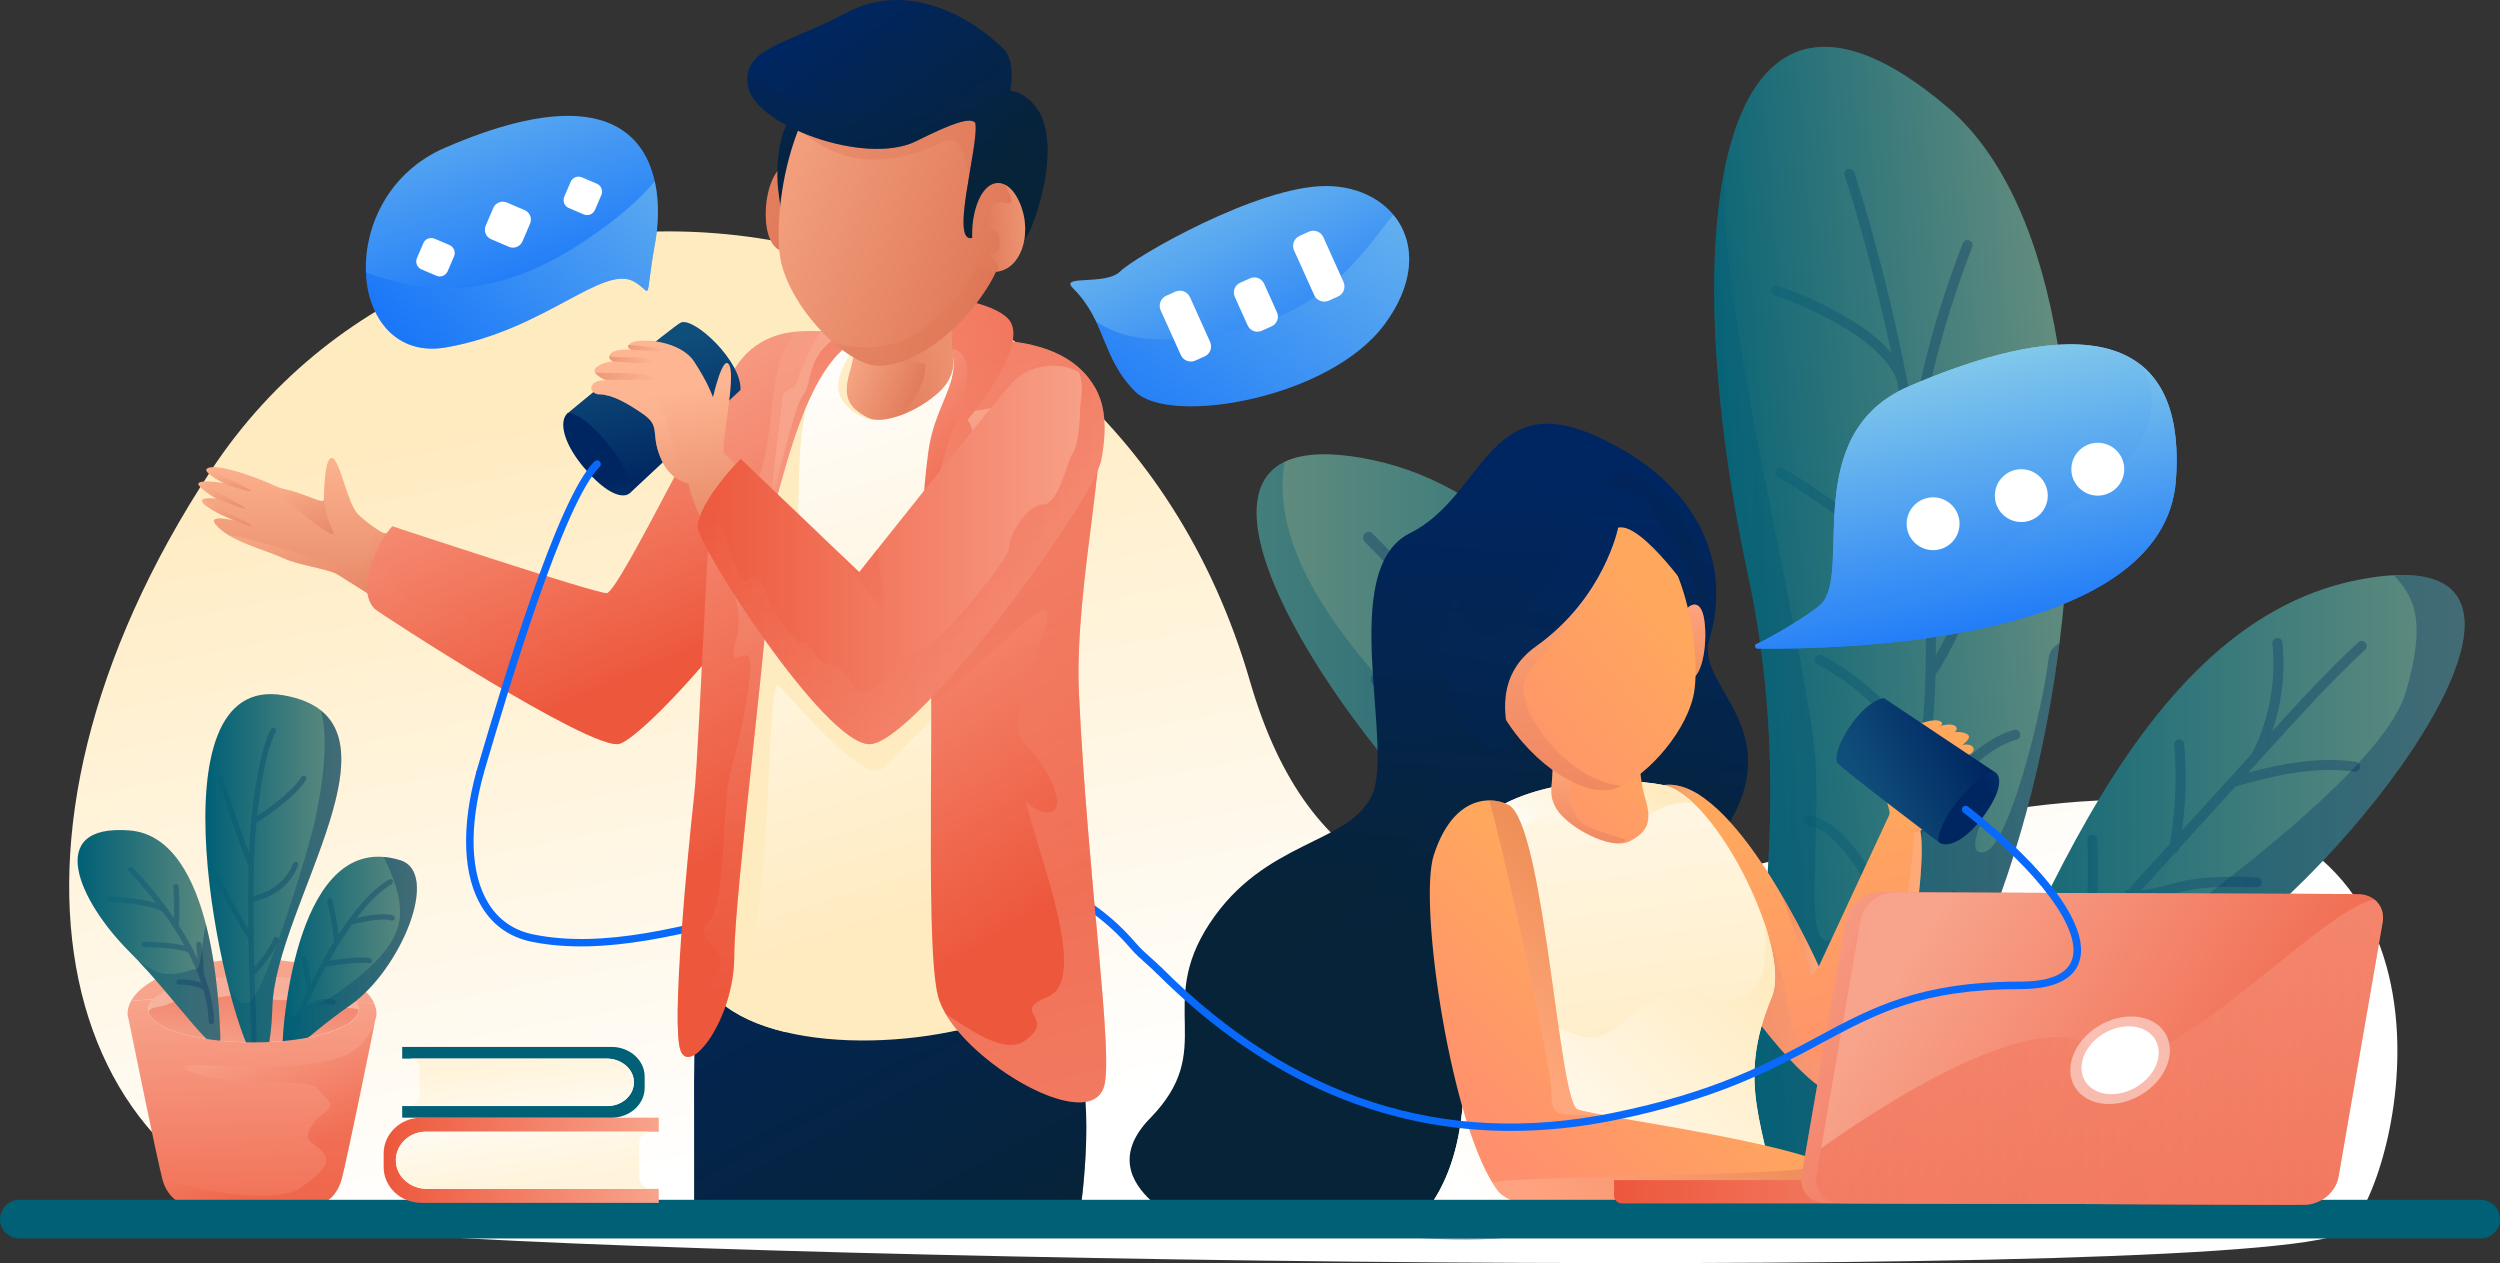<svg width="477" height="241" viewBox="0 0 477 241" fill="none" xmlns="http://www.w3.org/2000/svg">
<rect x="0" y="0" width="477" height="241" fill="#333333" stroke="none"/>
<g clip-path="url(#clip0_4642_3801)">
<path d="M238.5 129.988C209.732 30.848 87.693 17.827 40.323 89.681C-7.047 161.536 11.344 228.98 66.742 234.685C122.14 240.391 437.209 245.451 447.988 234.685C458.767 223.919 473.828 152.595 406.359 152.595C338.89 152.595 261.465 209.13 238.5 129.993V129.988Z" fill="url(#paint0_linear_4642_3801)"/>
<path d="M366.726 222.605C385.571 185.319 404.694 119.518 449.902 110.64C495.109 101.761 454.925 158.043 426.219 179.713C397.513 201.384 356.75 242.336 366.721 222.601L366.726 222.605Z" fill="url(#paint1_linear_4642_3801)"/>
<path style="mix-blend-mode:multiply" opacity="0.33" d="M456.767 109.741C460.852 114.19 462.886 118.73 459.058 131.99C453.915 149.809 403.522 184.076 375.916 202.822C372.773 209.913 369.744 216.627 366.725 222.605C356.75 242.341 397.517 201.389 426.223 179.718C453.303 159.271 490.606 108.021 456.771 109.746L456.767 109.741Z" fill="url(#paint2_linear_4642_3801)"/>
<path style="mix-blend-mode:multiply" opacity="0.33" d="M429.903 146.417C430.276 146.068 430.601 145.681 430.893 145.279L433.415 142.503C439.103 136.248 444.983 129.773 451.279 123.953C451.667 123.594 451.691 122.987 451.332 122.6C450.973 122.213 450.365 122.189 449.978 122.548C444.189 127.895 438.778 133.758 433.548 139.512C435.395 134.088 436.065 128.301 435.477 122.586C435.424 122.06 434.96 121.673 434.429 121.731C433.903 121.783 433.52 122.252 433.577 122.777C434.242 129.233 433.228 135.794 430.64 141.753C430.29 142.551 429.903 143.363 429.4 144.075L425.382 148.5C425.305 148.562 425.238 148.634 425.185 148.715L416.339 158.449C417.076 152.977 417.215 147.439 416.731 141.934C416.684 141.409 416.224 141.012 415.693 141.065C415.167 141.112 414.775 141.576 414.822 142.102C415.373 148.414 415.095 154.769 414.004 161.01L406.125 169.683C405.708 169.717 405.349 170.018 405.263 170.448C405.249 170.515 405.244 170.586 405.244 170.653C403.45 172.627 401.646 174.619 399.857 176.65C400.292 171.169 400.402 165.621 400.168 160.14C400.144 159.615 399.69 159.213 399.173 159.228C398.647 159.252 398.235 159.696 398.259 160.222C398.513 166.29 398.355 172.436 397.781 178.48C397.766 178.648 397.795 178.805 397.857 178.944C395.01 182.251 392.25 185.653 389.714 189.208C384.203 196.945 379.758 205.393 376.509 214.319C376.328 214.816 376.586 215.366 377.084 215.543C377.194 215.581 377.304 215.6 377.409 215.6C377.801 215.6 378.165 215.361 378.308 214.969C381.499 206.205 385.863 197.91 391.274 190.312C395.972 183.718 401.508 177.606 406.88 171.695C407.268 171.738 407.66 171.757 408.048 171.757C410.124 171.757 412.167 171.203 414.153 170.663C414.875 170.467 415.626 170.261 416.349 170.094C420.97 169.024 425.846 169.162 430.563 169.296C431.099 169.33 431.534 168.895 431.549 168.369C431.563 167.843 431.147 167.404 430.62 167.385C425.783 167.246 420.784 167.103 415.918 168.231C415.157 168.407 414.392 168.613 413.65 168.814C411.904 169.287 410.225 169.736 408.579 169.817L415.009 162.74C415.392 162.673 415.712 162.377 415.784 161.971C415.789 161.937 415.794 161.899 415.803 161.866L426.525 150.067C433.405 148.103 441.366 146.139 449.203 147.229C449.72 147.305 450.208 146.937 450.284 146.417C450.356 145.896 449.992 145.413 449.471 145.337C442.38 144.347 435.295 145.724 428.936 147.42L429.764 146.507C429.817 146.474 429.865 146.436 429.912 146.393L429.903 146.417Z" fill="url(#paint3_linear_4642_3801)"/>
<path d="M352.492 219.222C331.972 175.446 311.15 98.197 261.919 87.775C212.688 77.353 256.451 143.43 287.707 168.871C318.963 194.317 363.352 242.393 352.492 219.222Z" fill="url(#paint4_linear_4642_3801)"/>
<g style="mix-blend-mode:multiply" opacity="0.33">
<path d="M345.919 220.914C353.148 226.667 356.406 227.565 352.493 219.222C351.655 217.435 350.813 215.586 349.976 213.693C348.885 216.121 348.019 217.999 347.459 219.103C347.005 220.006 346.488 220.594 345.919 220.914Z" fill="url(#paint5_linear_4642_3801)"/>
<path d="M288.415 154.019C255.485 125.429 242.289 105.422 245.098 88.119C226.257 97.284 261.408 147.458 287.707 168.871C302.864 181.209 321.112 198.87 334.647 211.151C324.963 197.575 310.165 172.904 288.415 154.024V154.019Z" fill="url(#paint6_linear_4642_3801)"/>
</g>
<path style="mix-blend-mode:multiply" opacity="0.33" d="M283.697 129.778C283.291 129.367 282.937 128.918 282.621 128.445L279.875 125.186C273.684 117.841 267.277 110.243 260.421 103.405C260 102.985 259.972 102.273 260.364 101.819C260.756 101.365 261.417 101.336 261.838 101.757C268.139 108.036 274.033 114.921 279.731 121.669C277.722 115.304 276.99 108.504 277.631 101.8C277.688 101.183 278.195 100.729 278.774 100.796C279.348 100.858 279.765 101.413 279.702 102.029C278.98 109.608 280.085 117.311 282.898 124.306C283.276 125.243 283.702 126.199 284.248 127.03L288.625 132.224C288.711 132.296 288.778 132.382 288.841 132.478L298.471 143.908C297.668 137.486 297.519 130.982 298.041 124.521C298.089 123.905 298.591 123.437 299.17 123.504C299.744 123.556 300.17 124.101 300.117 124.717C299.514 132.129 299.821 139.593 301.007 146.918L309.59 157.101C310.045 157.14 310.437 157.493 310.528 157.995C310.542 158.076 310.547 158.157 310.547 158.234C312.499 160.552 314.466 162.893 316.418 165.277C315.944 158.841 315.824 152.332 316.078 145.896C316.102 145.275 316.595 144.806 317.164 144.821C317.738 144.845 318.188 145.37 318.159 145.987C317.882 153.111 318.059 160.322 318.681 167.428C318.7 167.624 318.661 167.805 318.594 167.973C321.695 171.853 324.704 175.848 327.46 180.019C333.464 189.103 338.301 199.023 341.842 209.503C342.038 210.086 341.76 210.731 341.22 210.941C341.1 210.989 340.98 211.008 340.866 211.008C340.44 211.008 340.043 210.726 339.885 210.267C336.411 199.979 331.66 190.24 325.766 181.319C320.652 173.578 314.623 166.4 308.772 159.462C308.346 159.51 307.925 159.538 307.504 159.538C305.241 159.538 303.021 158.889 300.859 158.253C300.069 158.024 299.256 157.785 298.467 157.584C293.434 156.327 288.123 156.49 282.989 156.647C282.41 156.686 281.932 156.179 281.918 155.558C281.903 154.937 282.353 154.421 282.932 154.406C288.199 154.244 293.644 154.077 298.94 155.4C299.768 155.606 300.6 155.849 301.409 156.088C303.313 156.647 305.141 157.173 306.93 157.269L299.931 148.964C299.514 148.887 299.165 148.534 299.084 148.06C299.079 148.017 299.069 147.979 299.065 147.936L287.391 134.088C279.899 131.78 271.229 129.477 262.699 130.757C262.134 130.848 261.603 130.413 261.522 129.802C261.441 129.185 261.838 128.621 262.412 128.535C270.134 127.379 277.846 128.989 284.769 130.977L283.865 129.907C283.807 129.869 283.755 129.826 283.707 129.773L283.697 129.778Z" fill="url(#paint7_linear_4642_3801)"/>
<path d="M336.45 229.62C393.618 206.702 415.296 57.689 371.639 20.507C327.982 -16.674 318.911 41.71 333.57 109.937C348.229 178.165 318.37 236.869 336.45 229.62Z" fill="url(#paint8_linear_4642_3801)"/>
<path style="mix-blend-mode:multiply" opacity="0.33" d="M390.882 125.539C389.805 135.173 383.303 161.488 378.681 162.558C374.06 163.629 379.748 153.799 379.638 150.794C379.528 147.788 372.94 147.043 369.113 151.821C365.285 156.6 360.262 169.502 351.851 177.534C343.44 185.567 347.105 166.873 346.502 147C345.894 127.126 325.101 49.8 329.68 29.477C325.054 48.313 326.723 78.05 333.575 109.937C348.234 178.165 318.375 236.869 336.455 229.62C366.673 217.507 386.973 170.166 392.953 122.729C391.791 123.336 391.025 124.297 390.886 125.534L390.882 125.539Z" fill="url(#paint9_linear_4642_3801)"/>
<g style="mix-blend-mode:multiply" opacity="0.33">
<path d="M373.586 170.362C373.251 169.951 372.648 169.889 372.242 170.223C367.615 173.989 363.951 177.539 361.161 180.965C361.367 180.21 361.577 179.446 361.778 178.672C361.841 178.547 361.884 178.409 361.888 178.265C363.257 173.038 364.558 167.261 365.706 160.953C366.343 159.706 374.452 144.123 384.791 141.093C385.298 140.945 385.59 140.415 385.442 139.908C385.294 139.402 384.762 139.115 384.255 139.258C376.438 141.552 370.051 150.029 366.639 155.472C367.008 153.145 367.352 150.756 367.673 148.295C367.673 148.285 367.673 148.275 367.673 148.266C368.036 145.47 368.362 142.589 368.649 139.622C368.998 135.966 369.213 132.258 369.309 128.526C369.476 128.449 369.625 128.335 369.73 128.167C378.911 113.531 381.729 93.81 381.758 93.609C381.83 93.088 381.466 92.606 380.94 92.529C380.413 92.458 379.935 92.821 379.859 93.346C379.835 93.533 377.328 111.046 369.362 125.047C369.381 122.414 369.342 119.776 369.252 117.139C369.453 116.89 369.529 116.546 369.414 116.221C369.347 116.03 369.276 115.834 369.194 115.643C368.845 106.932 367.974 98.259 366.812 89.987C366.85 89.863 366.869 89.729 366.855 89.59C365.242 75.021 376.184 47.406 376.294 47.129C376.49 46.636 376.251 46.082 375.758 45.886C375.266 45.69 374.711 45.929 374.514 46.421C374.146 47.348 367.094 65.144 365.228 79.9C364.793 77.381 364.338 74.916 363.869 72.522C363.879 72.392 363.869 72.259 363.821 72.125C363.802 72.068 363.778 72.015 363.759 71.963C359.334 49.489 353.879 33.151 353.774 32.846C353.607 32.344 353.061 32.076 352.564 32.248C352.061 32.415 351.794 32.96 351.961 33.457C352.057 33.739 356.678 47.583 360.845 67.256C354.066 59.505 339.909 54.755 339.196 54.521C338.694 54.354 338.153 54.626 337.986 55.128C337.818 55.63 338.091 56.169 338.593 56.337C338.79 56.404 358.291 62.941 361.922 72.522C364.252 84.387 366.29 97.962 367.089 111.772C359.683 100.729 341.048 89.815 340.153 89.299C339.694 89.031 339.11 89.189 338.847 89.643C338.584 90.097 338.737 90.685 339.192 90.948C339.431 91.086 362.41 104.547 367.295 116.078C367.596 123.929 367.467 131.809 366.735 139.445C366.596 140.897 366.443 142.326 366.285 143.736C361.262 131.942 348.234 125.324 347.622 125.018C347.148 124.784 346.574 124.975 346.339 125.448C346.105 125.922 346.296 126.495 346.765 126.729C346.923 126.806 362.568 134.762 365.745 148.18C364.467 158.009 362.754 166.783 360.874 174.462C358.281 167.184 351.535 156.165 345.043 155.615C344.512 155.572 344.052 155.959 344.009 156.485C343.966 157.011 344.354 157.474 344.88 157.517C350.937 158.028 358.769 171.824 359.936 178.146C353.889 201.092 346.646 213.22 346.54 213.392C346.268 213.842 346.411 214.429 346.861 214.706C347.038 214.816 347.239 214.859 347.435 214.84C347.732 214.816 348.009 214.659 348.177 214.386C348.272 214.229 353.99 204.676 359.535 186.547C359.535 186.547 359.535 186.547 359.539 186.542C362.343 181.892 366.893 177.042 373.443 171.709C373.854 171.375 373.912 170.773 373.581 170.367L373.586 170.362Z" fill="url(#paint10_linear_4642_3801)"/>
</g>
<path d="M220.783 185.811C220.075 185.103 219.343 184.454 218.64 183.818C217.597 182.886 216.607 182.002 215.765 181.018C197.823 160.035 171.997 167.055 147.023 173.845C131.397 178.093 115.245 182.485 101.5 179.699C97.347 178.858 94.141 176.641 91.969 173.105C88.309 167.16 87.941 157.918 90.926 147.09L92.309 147.473C89.429 157.914 89.745 166.749 93.189 172.354C95.146 175.537 98.041 177.534 101.782 178.294C115.188 181.013 130.469 176.861 146.64 172.464C172.05 165.559 198.321 158.415 216.851 180.091C217.63 181.004 218.583 181.854 219.592 182.752C220.314 183.398 221.061 184.062 221.793 184.798L220.779 185.811H220.783Z" fill="#0869FB"/>
<path d="M134.904 186.518C132.11 189.404 132.435 202.387 132.435 217.148V232.788L205.622 234.59C205.622 234.59 209.129 214.099 205.918 202.612C202.708 191.124 204.837 181.328 193.469 181.328C182.102 181.328 138.818 182.475 134.909 186.518H134.904Z" fill="url(#paint11_linear_4642_3801)"/>
<path style="mix-blend-mode:multiply" opacity="0.4" d="M158.984 229.314C157.945 229.792 152.415 231.393 148.884 233.194L203.325 234.532C204.287 233.797 205.181 233.061 205.956 232.353C206.751 226.734 208.478 211.791 205.909 202.612C202.698 191.124 204.827 181.328 193.46 181.328C184.704 181.328 157.017 182.012 142.97 184.172C139.019 188.286 134.775 192.969 132.684 196.175C132.607 197.384 132.555 198.674 132.517 200.041C132.646 200.041 132.78 200.032 132.928 200.008C136.564 199.515 141.88 201.675 154.257 201.675C166.634 201.675 182.106 199.367 185.293 202.555C188.484 205.742 190.876 214.181 198.531 214.979C206.186 215.777 202.516 227.881 200.765 229.634C199.014 231.388 166.796 232.253 165.997 230.59C165.199 228.927 164.84 224.259 165.361 223.743C165.878 223.226 175.408 220.077 168.887 221.272C166.672 221.678 165.122 220.398 161.371 219.757C157.625 219.122 159.735 220.512 161.849 222.624C163.964 224.736 161.05 228.359 158.979 229.314H158.984Z" fill="url(#paint12_linear_4642_3801)"/>
<path d="M156.702 80.497C152.357 71.819 150.147 68.976 148.186 68.976C140.88 68.976 118.877 114.702 115.298 114.702C111.719 114.702 87.075 104.466 72.909 101.608C72.909 101.608 70.339 100.151 68.311 98.125C66.282 96.099 64.895 87.832 63.397 87.407C61.904 86.981 61.794 94.178 61.794 95.353C61.794 96.342 57.876 94.034 54.144 93.294C53.757 93.217 53.379 93.103 53.02 92.935C46.992 90.135 40.083 88.2 39.399 89.586C39.136 90.121 41.227 91.487 42.686 92.161C40.351 91.788 36.854 91.545 38.136 92.821C39.418 94.101 41.231 95.129 41.231 95.129C41.231 95.129 37.389 94.636 38.882 96.127C40.375 97.618 44.767 99.329 44.767 99.329C44.767 99.329 39.59 98.039 41.083 99.993C43.513 103.18 50.36 104.777 54.058 106.497C57.015 107.863 62.369 108.48 64.359 109.574C74.99 116.226 114.336 141.729 121.178 137.677C133.081 130.633 161.046 89.175 156.702 80.497Z" fill="url(#paint13_linear_4642_3801)"/>
<g style="mix-blend-mode:multiply" opacity="0.47">
<path d="M62.742 101.647C65.015 102.722 62.355 100.648 61.8 95.353C61.8 96.343 57.881 94.035 54.149 93.294C53.762 93.218 53.384 93.103 53.025 92.936C52.379 92.635 51.724 92.343 51.063 92.066C52.824 94.111 60.474 100.572 62.747 101.647H62.742Z" fill="url(#paint14_linear_4642_3801)"/>
<path d="M42.366 92.004C42.466 92.052 42.571 92.099 42.686 92.157C44.078 92.864 48.341 94.135 47.786 93.581C47.284 93.079 41.734 90.742 39.844 89.242C39.629 89.318 39.471 89.428 39.395 89.581C39.151 90.078 40.935 91.292 42.361 92.004H42.366Z" fill="url(#paint15_linear_4642_3801)"/>
<path d="M76.856 115.189C77.823 111.825 77.832 107.252 77.435 102.669C75.842 102.254 74.325 101.895 72.914 101.608C72.914 101.608 70.809 100.409 68.905 98.679C70.015 100.07 71.239 101.699 71.239 102.779C71.239 104.452 69.804 108.155 67.594 108.155C65.383 108.155 50.801 103.692 47.021 102.779C45.787 102.483 44.567 102.225 43.485 102.015C46.614 103.94 51.25 105.178 54.068 106.492C57.025 107.859 62.379 108.475 64.369 109.569C65.991 110.587 68.292 112.045 71.038 113.765C72.522 113.144 73.919 112.47 73.919 112.47C73.919 112.47 73.938 114.071 74.096 115.672C74.804 116.111 75.531 116.565 76.277 117.024C76.459 116.527 76.655 115.915 76.871 115.175L76.856 115.189Z" fill="url(#paint16_linear_4642_3801)"/>
<path d="M67.196 96.338C67.263 96.515 67.331 96.658 67.398 96.754C67.331 96.62 67.263 96.481 67.196 96.338Z" fill="url(#paint17_linear_4642_3801)"/>
<path d="M41.231 95.129C42.318 95.588 47.82 97.709 46.681 96.84C45.542 95.97 39.543 93.112 38.662 91.903C37.916 91.999 37.581 92.266 38.131 92.821C39.413 94.101 41.227 95.129 41.227 95.129H41.231Z" fill="url(#paint18_linear_4642_3801)"/>
<path d="M47.729 100.036C46.475 99.172 40.643 96.811 39.327 95.497C39.203 95.373 39.088 95.258 38.988 95.153C38.519 95.282 38.318 95.564 38.887 96.128C40.38 97.619 44.772 99.329 44.772 99.329C46.714 99.979 48.987 100.906 47.733 100.036H47.729Z" fill="url(#paint19_linear_4642_3801)"/>
</g>
<path d="M74.851 100.414C72.43 102.832 67.584 112.255 71.531 116.193C72.21 116.871 112.858 143.292 118.14 141.93C123.422 140.568 154.262 106.535 154.262 92.238C154.262 77.941 142.607 70.19 140.598 70.19C138.588 70.19 118.145 113.168 115.758 113.168C113.37 113.168 74.856 100.409 74.856 100.409L74.851 100.414Z" fill="url(#paint20_linear_4642_3801)"/>
<path style="mix-blend-mode:multiply" opacity="0.45" d="M133.101 92.644C128.168 93.394 130.919 108.098 126.853 106.487C122.786 104.877 119.915 115.858 118.241 115.858C116.566 115.858 121.112 122.672 122.308 126.973C123.504 131.273 118.05 133.137 114.892 129.988C111.734 126.834 107.955 130.318 105.323 124.741C102.692 119.165 92.884 124.345 89.535 118.61C86.186 112.876 82.837 119.088 77.335 113.593C74.632 110.893 72.809 108.112 71.249 106.506C69.885 109.98 69.307 113.961 71.536 116.192C72.216 116.871 112.863 143.291 118.145 141.93C123.427 140.568 154.267 106.535 154.267 92.238C154.267 92.133 154.262 92.028 154.258 91.922C149.516 86.652 144.521 82.016 141.904 78.538C132.79 66.419 138.034 91.894 133.106 92.644H133.101Z" fill="url(#paint21_linear_4642_3801)"/>
<path d="M154.262 65.062C164.438 61.636 195.804 60.986 203.473 75.79C211.143 90.594 190.627 126.548 205.846 182.107C212.219 205.369 205.521 191.282 183.542 196.39C161.562 201.494 132.426 197.924 132.426 180.564C132.426 163.204 141.114 120.493 138.047 109.942C134.981 99.391 139.526 70.032 154.266 65.067L154.262 65.062Z" fill="url(#paint22_linear_4642_3801)"/>
<path style="mix-blend-mode:multiply" d="M183.537 196.386C187.125 195.554 190.307 195.234 193.091 195.177C195.943 186.145 198.78 172.288 201.215 158.592C197.818 130.428 202.842 108.638 204.645 93.499C201.985 83.345 198.718 73.439 197.995 71.853C197.694 71.184 196.436 69.669 194.68 67.724C182.188 61.44 162.036 62.439 154.261 65.058C139.521 70.022 134.976 99.382 138.043 109.933C141.109 120.484 132.421 163.199 132.421 180.554C132.421 189.294 139.813 194.541 149.956 196.94C149.956 195.822 141.482 188.152 142.621 183.904C143.186 181.797 144.97 174.887 145.918 161.866C146.884 148.586 147.023 129.233 148.563 130.772C151.611 133.816 164.969 150.067 168.533 146.507C172.102 142.943 179.915 135.187 179.915 135.187C179.915 135.187 152.3 117.569 152.3 108.776C152.3 99.984 152.214 86.69 153.199 81.195C154.185 75.699 153.692 70.171 156.213 67.652C158.735 65.134 163.299 63.638 163.299 64.924C163.299 66.209 159.319 71.136 159.993 74.548C160.668 77.96 164.964 80.411 167.466 80.11C169.968 79.809 183.427 59.725 184.637 67.136C185.853 74.548 182.48 131.684 182.48 140.444C182.48 149.203 180.614 191.23 182.073 193.805C182.398 194.383 182.446 195.416 182.413 196.634C182.791 196.553 183.164 196.467 183.537 196.381V196.386Z" fill="url(#paint23_linear_4642_3801)"/>
<path d="M185.566 65.062C181.987 71.666 174.949 84.071 176.892 106.162C178.834 128.254 176.212 178.686 178.934 189.92C181.662 201.15 207.559 216.976 210.626 207.362C212.535 201.374 207.54 167.939 205.866 132.377C204.856 110.855 212.784 81.204 208.999 74.122C203.095 63.084 185.566 65.058 185.566 65.058V65.062Z" fill="url(#paint24_linear_4642_3801)"/>
<path style="mix-blend-mode:multiply" opacity="0.45" d="M195.603 198.522C191.46 201.527 184.193 195.717 180.466 193.499C186.752 204.136 207.875 215.987 210.626 207.362C212.535 201.374 207.54 167.939 205.866 132.377C204.856 110.855 212.784 81.204 209 74.122C205.129 66.878 196.249 65.239 190.599 64.967C188.379 68.374 187.087 71.724 184.891 75.785C180.595 83.746 202.832 69.626 203.651 80.846C204.469 92.066 195.79 109.507 191.666 113.626C189.192 116.097 182.059 123.714 177.657 129.415C177.667 131.135 177.672 132.879 177.672 134.638C184.839 129.424 199.871 112.795 199.871 117.129C199.871 122.252 190.977 137.366 195.599 141.977C200.215 146.589 204.182 154.989 199.871 154.989C195.56 154.989 194.484 148.481 197.182 158.138C199.881 167.796 207.148 187.307 199.871 190.217C192.594 193.127 201.746 194.059 195.599 198.517L195.603 198.522Z" fill="url(#paint25_linear_4642_3801)"/>
<path d="M159.663 64.288C152.358 68.302 147.415 90.025 147.415 101.938C147.415 113.851 140.09 170.52 140.09 182.432C140.09 194.345 131.718 205.408 129.857 200.471C127.996 195.535 131.23 162.692 132.426 151.969C133.617 141.246 135.32 84.071 137.88 75.561C140.435 67.05 145.717 64.532 149.468 63.648C153.219 62.764 161.783 63.127 159.673 64.288H159.663Z" fill="url(#paint26_linear_4642_3801)"/>
<path style="mix-blend-mode:multiply" opacity="0.45" d="M159.664 64.288C161.381 63.342 156.018 62.926 151.947 63.285C147.971 67.103 147.54 75.389 147 80.115C146.282 86.398 145.349 91.392 143.143 93.595C140.938 95.798 139.23 100.423 139.23 106.731C139.23 113.039 141.962 116.054 140.526 121.621C139.086 127.193 140.526 125.033 142.507 125.033C144.488 125.033 141.426 140.305 139.479 146.952C137.531 153.599 138.636 172.374 135.311 175.699C131.981 179.025 137.469 180.373 137.469 183.426C137.469 185.873 134.804 189.705 129.307 192.515C129.254 196.352 129.403 199.253 129.862 200.462C131.723 205.398 140.096 194.336 140.096 182.423C140.096 170.51 147.421 113.841 147.421 101.929C147.421 90.016 152.363 68.293 159.668 64.279L159.664 64.288Z" fill="url(#paint27_linear_4642_3801)"/>
<path d="M147.784 96.032C149.185 93.251 153.391 70.027 163.304 64.924C173.217 59.82 181.025 62.668 181.853 68.14C182.681 73.606 178.25 77.854 177.131 86.135C176.006 94.412 175.518 103.553 177.82 99.367C180.121 95.181 185.489 83.044 185.489 82.222C185.489 81.4 184.594 80.119 184.594 80.119C184.594 80.119 195.661 67.155 192.9 61.617C190.139 56.074 165.208 53.861 159.998 59.065C154.788 64.269 152.228 72.211 151.668 73.869C151.668 73.869 149.219 74.299 149.219 76.316C149.219 78.332 145.951 99.683 147.784 96.041V96.032Z" fill="url(#paint28_linear_4642_3801)"/>
<path style="mix-blend-mode:multiply" opacity="0.45" d="M192.895 61.608C191.646 59.099 185.853 57.273 179.403 56.509C172.442 57.952 164.907 61.736 160.577 63.896C153.64 67.361 155.017 73.525 153.305 75.236C151.731 76.808 147.736 93.657 147.276 96.185C147.353 96.562 147.511 96.558 147.774 96.037C149.176 93.256 153.381 70.032 163.294 64.928C172.126 60.384 179.284 62.152 181.327 66.458C181.461 66.482 181.59 66.505 181.714 66.534C187.307 67.729 183.178 78.719 181.882 81.825C180.585 84.931 177.078 98.072 177.078 98.072C177.078 98.072 178.068 97.274 179.681 95.659C182.212 90.393 185.475 82.867 185.475 82.222C185.475 81.395 184.58 80.12 184.58 80.12C184.58 80.12 191.235 72.321 192.933 66.233C192.977 65.97 193.039 65.727 193.115 65.497C193.431 64.025 193.417 62.683 192.886 61.612L192.895 61.608Z" fill="url(#paint29_linear_4642_3801)"/>
<path d="M181.834 61.096C181.006 67.432 183.025 69.095 180.81 72.837C178.595 76.579 169.394 81.687 165.476 79.642C161.558 77.601 160.792 75.346 162.237 70.601C163.682 65.856 163.94 56.16 163.94 56.16L181.829 61.096H181.834Z" fill="url(#paint30_linear_4642_3801)"/>
<path style="mix-blend-mode:multiply" opacity="0.47" d="M181.834 61.096L176.648 59.667C173.94 62.974 171.342 67.279 170.481 68.14C168.701 69.917 176.557 68.35 176.557 69.769C176.557 71.188 176.098 74.915 171.725 79.283C175.495 77.921 179.457 75.126 180.811 72.837C183.026 69.095 181.002 67.428 181.834 61.096Z" fill="url(#paint31_linear_4642_3801)"/>
<path d="M146.359 37.734C147.808 29.567 153.095 28.98 155.487 35.694C157.43 41.141 155.363 47.606 150.631 48.032C145.894 48.457 145.737 41.251 146.359 37.734Z" fill="url(#paint32_linear_4642_3801)"/>
<path d="M153.339 20.722C148.526 22.099 147.837 31.77 148.564 36.893C149.291 42.016 148.66 40.845 152.439 35.904C156.219 30.963 158.377 19.284 153.339 20.722Z" fill="url(#paint33_linear_4642_3801)"/>
<path d="M166.333 10.291C150.75 13.454 147.014 41.796 149.085 50.239C151.157 58.683 159.822 67.7 165.692 69.473C171.562 71.246 182.38 64.909 188.863 54.067C195.345 43.224 203.307 2.784 166.328 10.291H166.333Z" fill="url(#paint34_linear_4642_3801)"/>
<path style="mix-blend-mode:multiply" opacity="0.47" d="M182.561 10.568C176.461 12.976 169.835 16.335 163.591 17.277C159.97 17.822 157.204 18.39 155.171 18.997C154.075 20.765 153.133 22.705 152.329 24.736C153.468 25.706 155.118 26.762 157.152 27.924C165.95 32.95 175.327 29.271 179.509 27.25C183.691 25.228 183.691 29.945 184.982 33.17C186.269 36.396 187.604 42.746 187.604 45.714C187.604 48.681 185.848 54.607 177.351 61.751C171.002 67.088 164.874 66.854 159.147 65.497C161.405 67.447 163.711 68.875 165.692 69.473C171.562 71.246 182.38 64.909 188.862 54.067C194.144 45.236 200.402 16.766 182.557 10.568H182.561Z" fill="url(#paint35_linear_4642_3801)"/>
<path d="M200.904 76.067C213.932 82.308 177.657 137.677 165.902 137.677C154.147 137.677 128.144 94.364 131.55 89.839C134.957 85.314 136.516 84.922 136.516 84.922L165.036 111.901C165.036 111.901 192.594 72.091 200.904 76.072V76.067Z" fill="url(#paint36_linear_4642_3801)"/>
<path d="M141.33 87.55C137.703 91.172 133.292 97.093 133.101 100.414C132.909 103.73 157.266 141.987 165.902 141.987C174.538 141.987 208.564 95.779 210.119 87.775C214.109 67.227 198.407 67.724 193.623 72.502C190.441 75.68 163.945 109.163 163.945 109.163L141.33 87.555V87.55Z" fill="url(#paint37_linear_4642_3801)"/>
<path d="M198.097 21.049C195.671 17.346 192.729 17.346 192.729 17.346C192.729 17.346 193.92 11.779 191.499 9.366C185.82 3.694 173.562 -3.966 161.549 2.413C149.535 8.792 141.555 9.051 142.732 16.452C143.914 23.854 165.128 31.768 174.835 26.917C182.012 23.334 185.002 22.402 186.074 23.391C186.978 27.453 180.629 48.115 186.074 45.152C187.423 44.416 188.494 43.384 189.327 42.17C190.226 48.483 194.379 50.356 197.326 41.974C200.647 32.532 200.522 24.743 198.092 21.045L198.097 21.049Z" fill="url(#paint38_linear_4642_3801)"/>
<path style="mix-blend-mode:multiply" opacity="0.39" d="M193.81 28.325C189.145 29.152 188.585 24.951 190.547 20.694C191.398 18.844 193.207 18.242 194.762 17.936C193.59 17.353 192.733 17.349 192.733 17.349C192.733 17.349 193.451 13.985 192.633 11.352C191.087 13.335 187.375 18.118 174.869 20.694C159.965 23.761 149.038 19.561 142.823 13.507C142.593 14.352 142.555 15.318 142.737 16.455C143.919 23.857 165.132 31.77 174.84 26.92C182.016 23.336 185.007 22.404 186.078 23.393C186.983 27.455 180.634 48.117 186.078 45.155C187.427 44.419 188.499 43.387 189.332 42.173C190.231 48.486 194.384 50.359 197.331 41.977C199.996 34.398 200.436 27.9 199.254 23.709C197.8 25.649 195.905 27.952 193.805 28.325H193.81Z" fill="url(#paint39_linear_4642_3801)"/>
<path d="M185.748 41.557C187.197 33.39 192.484 32.803 194.876 39.516C196.819 44.964 194.752 51.429 190.02 51.854C185.288 52.28 185.126 45.074 185.748 41.557Z" fill="url(#paint40_linear_4642_3801)"/>
<path d="M108.183 78.949C108.183 78.949 128.68 61.985 129.952 61.521C132.569 60.566 141.554 68.976 141.282 74.409L120.202 94.058L108.179 78.949H108.183Z" fill="url(#paint41_linear_4642_3801)"/>
<path d="M108.184 78.949C106.629 80.502 107.437 84.864 112.145 90.059C116.853 95.253 119.427 94.837 120.202 94.058C120.977 93.279 120.082 90.059 116.312 85.099C112.542 80.138 108.868 78.256 108.179 78.944L108.184 78.949Z" fill="url(#paint42_linear_4642_3801)"/>
<path d="M91.621 147.998C91.554 147.998 91.487 147.989 91.415 147.97C91.037 147.86 90.817 147.458 90.932 147.081L91.315 145.786C95.788 130.643 106.266 95.181 113.414 88.042C113.696 87.76 114.15 87.76 114.428 88.042C114.71 88.324 114.71 88.778 114.428 89.055C107.538 95.936 97.132 131.154 92.688 146.192L92.305 147.487C92.214 147.798 91.927 148.003 91.616 148.003L91.621 147.998Z" fill="#0869FB"/>
<path d="M131.244 92.238C129.474 91.683 127.168 90.623 125.723 86.537C124.273 82.451 125.976 81.261 122.656 78.963C119.336 76.665 116.623 75.269 114.494 75.269C112.365 75.269 111.777 72.546 115.609 72.546C115.609 72.546 112.561 71.289 113.666 70.185C114.772 69.081 116.953 68.966 116.953 68.966C116.953 68.966 115.652 68.331 116.57 67.413C117.489 66.496 120.446 66.706 120.446 66.706C120.446 66.706 118.934 66.138 120.637 65.325C122.34 64.513 129.756 64.933 132.431 68.971C135.1 73.004 136.038 75.785 136.038 75.785C136.038 75.785 138 67.117 139.191 69.764C140.382 72.412 137.468 85.194 138.157 86.46C138.846 87.727 133.708 93.002 131.254 92.238H131.244Z" fill="url(#paint43_linear_4642_3801)"/>
<g style="mix-blend-mode:multiply" opacity="0.47">
<path d="M119.964 65.784C119.471 66.348 120.442 66.716 120.442 66.716C121.557 66.73 126.107 67.246 126.786 66.888C127.466 66.529 120.973 65.851 119.964 65.788V65.784Z" fill="url(#paint44_linear_4642_3801)"/>
<path d="M118.949 66.716C119.557 66.701 120.097 66.706 120.442 66.716C120.442 66.716 119.758 66.668 118.949 66.716Z" fill="url(#paint45_linear_4642_3801)"/>
<path d="M123.863 71.743C121.451 70.897 115.562 71.308 113.528 71.064C113.839 71.652 114.811 72.177 115.308 72.416C117.145 72.569 122.442 72.383 124.236 72.459C126.03 72.54 126.47 72.66 123.863 71.743Z" fill="url(#paint46_linear_4642_3801)"/>
<path d="M124.738 68.976C125.723 68.24 120.963 68.159 118.69 68.159C117.729 68.159 116.868 68.092 116.246 67.977C116.155 68.584 116.944 68.976 116.944 68.976C118.71 68.957 123.752 69.712 124.733 68.976H124.738Z" fill="url(#paint47_linear_4642_3801)"/>
</g>
<path d="M326.106 122.189C323.259 131.421 344.176 140.305 326.106 162.477C308.035 184.654 324.278 184.597 306.5 202.789C288.721 220.981 298.84 223.614 282.76 230.323C266.679 237.032 229.893 235.206 229.893 235.206C229.893 235.206 206.478 226.629 219.444 213.359C232.409 200.089 220.353 192.061 230.802 176.187C241.251 160.312 257.154 161.153 261.694 151.897C266.239 142.646 254.977 108.704 269.009 101.733C283.047 94.761 283.956 74.127 304.17 83.049C324.384 91.97 330.541 107.777 326.101 122.189H326.106Z" fill="url(#paint48_linear_4642_3801)"/>
<path style="mix-blend-mode:multiply" opacity="0.39" d="M233.237 230.069C229.73 223.102 233.72 226.256 241.294 211.935C248.867 197.614 238.342 192.515 246.317 184.554C254.293 176.593 276.607 160.255 274.54 148.992C272.473 137.729 272.794 125.773 277.942 112.561C277.942 112.561 279.994 127.613 289.376 118.242C298.759 108.872 306.122 91.803 307.983 89.944C309.844 88.085 327.149 98.713 325.101 115.863C323.053 133.013 328.608 132.86 328.608 141.987C328.608 151.114 326.374 166.176 321.274 185.882C316.174 205.589 316.662 228.201 296.008 234.537C275.353 240.874 233.242 230.074 233.242 230.074L233.237 230.069Z" fill="url(#paint49_linear_4642_3801)"/>
<path d="M317.394 149.795C304.376 151.687 340.613 209.097 351.32 209.097C362.028 209.097 369.018 161.283 365.913 157.159C362.807 153.035 361.315 153.67 361.315 153.67L347.024 184.396C347.024 184.396 330.814 147.845 317.399 149.795H317.394Z" fill="url(#paint50_linear_4642_3801)"/>
<path style="mix-blend-mode:multiply" opacity="0.47" d="M345.55 186.346L347.023 184.396C347.023 184.396 344.2 178.031 339.938 170.758L345.55 186.346Z" fill="url(#paint51_linear_4642_3801)"/>
<path style="mix-blend-mode:multiply" opacity="0.47" d="M351.325 209.092C362.032 209.092 369.022 161.278 365.917 157.154C365.917 157.149 365.908 157.144 365.903 157.135L365.228 158.764C365.228 158.764 365.171 163.404 363.138 175.761C361.104 188.119 350.526 201.446 347.622 201.938C344.718 202.43 342.086 199.124 340.637 189.328C339.187 179.532 330.374 162.659 325.37 155.768C325.37 155.768 321.193 162.491 318.571 167.208C326.537 184.716 344.349 209.087 351.325 209.087V209.092Z" fill="url(#paint52_linear_4642_3801)"/>
<path style="mix-blend-mode:multiply" opacity="0.47" d="M321.03 152.6C321.657 152.256 322.948 151.936 324.393 151.773C322.044 150.244 319.676 149.461 317.394 149.79C315.432 153.976 319.666 153.35 321.03 152.595V152.6Z" fill="url(#paint53_linear_4642_3801)"/>
<path d="M366.161 158.631C367.323 157.995 368.792 156.91 369.242 153.723C369.692 150.536 368.338 149.886 370.347 147.764C372.357 145.642 374.065 144.266 375.552 143.984C377.04 143.702 377.079 141.629 374.399 142.135C374.399 142.135 376.356 140.811 375.433 140.147C374.509 139.483 372.964 139.684 372.964 139.684C372.964 139.684 373.787 139.048 373.017 138.494C372.246 137.94 370.204 138.484 370.204 138.484C370.204 138.484 371.184 137.868 369.878 137.495C368.572 137.122 363.438 138.403 362.128 141.715C360.812 145.026 360.539 147.186 360.539 147.186C360.539 147.186 357.975 141.084 357.501 143.182C357.032 145.279 360.831 154.277 360.525 155.295C360.219 156.313 364.539 159.51 366.156 158.626L366.161 158.631Z" fill="url(#paint54_linear_4642_3801)"/>
<path style="mix-blend-mode:multiply" opacity="0.47" d="M365.802 157.918C367.089 156.772 367.08 153.02 367.453 148.548C367.745 145.05 371.941 144.577 375.098 144.104C373.716 144.548 372.156 145.853 370.343 147.764C368.333 149.886 369.692 150.536 369.238 153.723C368.788 156.91 367.319 157.99 366.156 158.63C365.903 158.769 365.582 158.807 365.219 158.769C365.381 158.415 365.573 158.119 365.798 157.918H365.802Z" fill="url(#paint55_linear_4642_3801)"/>
<path d="M370.084 160.809C370.084 160.809 351.263 146.584 350.602 145.58C349.244 143.516 354.688 134.064 359.439 133.194L380.701 147.377L370.084 160.809Z" fill="url(#paint56_linear_4642_3801)"/>
<path d="M370.084 160.81C371.739 161.832 375.346 160.251 378.882 155.138C382.418 150.025 381.533 147.889 380.705 147.377C379.877 146.866 377.275 148.295 373.753 152.548C370.232 156.8 369.352 160.356 370.088 160.81H370.084Z" fill="url(#paint57_linear_4642_3801)"/>
<path d="M339.221 231.761H271.546C288.018 212.03 272.512 172.431 277.943 161.947C284.923 148.462 307.811 147.884 317.399 149.795C327.422 151.792 341.895 180.98 338.058 190.221C331.006 207.214 337.072 214.635 339.221 231.761Z" fill="url(#paint58_linear_4642_3801)"/>
<g style="mix-blend-mode:multiply">
<path d="M279.827 159.07C282.612 161.608 285.32 163.385 286.549 162.157C290.597 158.114 293.534 153.374 299.156 156.686C304.778 159.997 309.978 157.928 316.494 154.445C318.466 153.393 320.776 152.982 323.082 153.216C321.13 151.382 319.193 150.149 317.394 149.79C308.543 148.027 288.367 148.395 279.827 159.07Z" fill="url(#paint59_linear_4642_3801)"/>
<path d="M338.058 190.221C339.359 187.087 338.551 181.653 336.527 175.766C337.345 182.729 337.015 188.668 332.13 190.374C324.858 192.916 325.595 186.16 316.495 190.374C307.395 194.589 308.137 201.757 295.802 195.306C288.655 191.569 282.33 187.971 278.273 187.077C279.904 202.301 281.067 220.35 271.541 231.761H339.216C337.068 214.635 331.001 207.214 338.053 190.221H338.058Z" fill="url(#paint60_linear_4642_3801)"/>
</g>
<path d="M288.416 154.019C294.803 160.398 297.482 210.157 300.974 211.658C304.467 213.158 349.469 218.72 351.976 224.55C354.487 230.38 357.358 230.16 344.842 231.756C332.326 233.357 290.913 233.883 285.808 227.212C277 215.71 270.522 172.507 273.574 163.122C277.938 149.714 286.942 152.543 288.416 154.014V154.019Z" fill="url(#paint61_linear_4642_3801)"/>
<path style="mix-blend-mode:multiply" opacity="0.47" d="M347.65 221.712C347.554 221.965 347.315 222.209 346.88 222.453C343.76 224.178 303.117 224.283 288.257 225.181C287.085 225.253 285.908 225.415 284.745 225.649C285.094 226.218 285.448 226.748 285.812 227.217C290.917 233.888 332.33 233.357 344.846 231.761C357.362 230.16 354.491 230.385 351.98 224.555C351.568 223.595 349.994 222.644 347.655 221.712H347.65Z" fill="url(#paint62_linear_4642_3801)"/>
<path d="M296.051 143.621C296.807 149.389 294.965 150.904 296.984 154.315C299.003 157.727 307.38 162.372 310.949 160.513C314.518 158.654 315.212 156.6 313.896 152.28C312.581 147.96 312.346 139.125 312.346 139.125L296.055 143.621H296.051Z" fill="url(#paint63_linear_4642_3801)"/>
<path style="mix-blend-mode:multiply" opacity="0.47" d="M300.376 148.638C300.376 148.638 297.4 145.571 296.122 144.29C296.653 149.503 295.046 151.042 296.979 154.315C298.605 157.063 304.366 160.618 308.409 160.915C308.963 160.867 309.471 160.738 309.906 160.513C310.073 160.427 310.231 160.336 310.384 160.25C307.476 159.261 302.945 158.138 301.648 156.843C299.294 154.492 298.859 150.153 300.371 148.638H300.376Z" fill="url(#paint64_linear_4642_3801)"/>
<path d="M320.551 118.238C321.594 115.442 324.465 113.421 325.178 118.324C325.891 123.226 324.542 130.318 322.068 129.362C319.595 128.406 319.327 121.52 320.551 118.238Z" fill="url(#paint65_linear_4642_3801)"/>
<path style="mix-blend-mode:multiply" opacity="0.47" d="M320.551 118.238C321.594 115.442 324.465 113.421 325.178 118.324C325.891 123.226 324.542 130.318 322.068 129.362C319.595 128.406 319.327 121.52 320.551 118.238Z" fill="url(#paint66_linear_4642_3801)"/>
<path d="M307.342 96.624C321.532 99.506 324.934 125.315 323.049 133.008C321.164 140.702 313.27 148.911 307.925 150.526C302.581 152.141 292.73 146.369 286.822 136.496C280.918 126.624 273.665 89.791 307.342 96.629V96.624Z" fill="url(#paint67_linear_4642_3801)"/>
<path style="mix-blend-mode:multiply" opacity="0.47" d="M290.649 131.871C290.051 125.659 303.926 119.447 308.471 101.766C308.471 101.766 310.505 98.779 308.71 98.182C307.304 97.714 290.736 109.593 282.157 121.31C282.961 127.575 284.956 133.376 286.817 136.492C292.721 146.364 302.572 152.136 307.921 150.521C308.395 150.378 308.883 150.182 309.39 149.943C299.5 148.911 291.219 137.791 290.649 131.871Z" fill="url(#paint68_linear_4642_3801)"/>
<path d="M308.744 100.648C308.744 100.648 306.127 114.004 293.095 123.289C280.062 132.573 294.061 148.381 284.425 143.115C274.785 137.844 265.824 109.641 284.425 98.483C303.027 87.326 314.198 94.144 315.284 97.088C316.37 100.032 323.528 106.698 323.528 114.444C323.528 114.444 313.38 99.568 308.744 100.653V100.648Z" fill="url(#paint69_linear_4642_3801)"/>
<path style="mix-blend-mode:multiply" opacity="0.39" d="M315.279 97.083C314.733 95.606 311.643 93.15 306.346 92.486C303.251 98.001 296.974 110.644 289.372 118.238C279.989 127.608 277.937 112.556 277.937 112.556C276.181 117.062 274.99 121.42 274.258 125.659C275.865 133.696 280.071 140.735 284.42 143.115C294.06 148.385 280.056 132.578 293.089 123.288C306.122 114.004 308.739 100.648 308.739 100.648C313.375 99.563 323.522 114.439 323.522 114.439C323.522 106.688 316.365 100.027 315.279 97.083Z" fill="url(#paint70_linear_4642_3801)"/>
<path d="M347.464 115.261C353.53 109.201 343.1 82.829 364.223 73.711C385.346 64.594 417.712 56.012 415.162 91.583C412.914 122.954 350.133 123.934 335.345 123.728C334.838 123.723 334.723 123.021 335.197 122.849C336.986 122.199 345.584 117.139 347.464 115.256V115.261Z" fill="url(#paint71_linear_4642_3801)"/>
<path d="M347.464 115.261C353.53 109.201 343.1 82.829 364.223 73.711C385.346 64.594 417.712 56.012 415.162 91.583C412.914 122.954 350.133 123.934 335.345 123.728C334.838 123.723 334.723 123.021 335.197 122.849C336.986 122.199 345.584 117.139 347.464 115.256V115.261Z" fill="url(#paint72_linear_4642_3801)"/>
<path d="M48.092 182.963C36.902 182.963 27.529 186.389 25.008 190.996C26.429 190.852 27.85 190.742 29.276 190.652C31.892 188.133 39.442 186.313 48.351 186.313C58.044 186.313 66.134 188.468 68.005 191.335C69.129 191.364 70.253 191.387 71.378 191.402C69.201 186.59 59.603 182.963 48.087 182.963H48.092Z" fill="url(#paint73_linear_4642_3801)"/>
<path style="mix-blend-mode:multiply" opacity="0.45" d="M48.351 198.89C59.433 198.89 68.416 196.074 68.416 192.601C68.416 189.128 59.433 186.312 48.351 186.312C37.269 186.312 28.285 189.128 28.285 192.601C28.285 196.074 37.269 198.89 48.351 198.89Z" fill="url(#paint74_linear_4642_3801)"/>
<path style="mix-blend-mode:multiply" opacity="0.45" d="M50.557 190.131C47.528 188.171 41.892 191.258 38.754 190.049C35.62 188.84 33.649 191.641 30.142 192.118C29.276 192.238 28.659 192.52 28.314 192.916C28.846 196.242 37.615 198.885 48.351 198.885C59.087 198.885 68.417 196.07 68.417 192.596C68.417 192.582 68.417 192.572 68.417 192.558C66.398 192.133 63.307 192.391 62.202 191.282C60.111 189.194 53.59 192.08 50.562 190.121L50.557 190.131Z" fill="url(#paint75_linear_4642_3801)"/>
<path d="M48.428 201.881C42.495 192.897 28.352 128.172 54.087 132.655C79.822 137.137 52.556 172.531 51.963 192.123C51.714 200.266 50.308 204.729 48.428 201.881Z" fill="url(#paint76_linear_4642_3801)"/>
<path style="mix-blend-mode:multiply" opacity="0.33" d="M61.211 135.536C62.867 141.213 61.369 150.837 60.044 156.738C58.489 163.667 50.853 187.937 48.093 190.699C46.499 192.291 45.184 190.976 43.677 188.563C45.308 194.904 47.083 199.836 48.432 201.876C50.313 204.729 51.719 200.266 51.968 192.119C52.489 174.882 73.646 145.428 61.211 135.531V135.536Z" fill="url(#paint77_linear_4642_3801)"/>
<path style="mix-blend-mode:multiply" opacity="0.33" d="M58.383 148.792C58.532 148.553 58.465 148.237 58.226 148.089C57.986 147.936 57.675 148.008 57.522 148.247C55.695 151.133 51.016 154.382 49.059 155.668C50.389 143.162 52.561 139.674 52.58 139.641C52.733 139.407 52.671 139.091 52.437 138.933C52.202 138.781 51.886 138.843 51.728 139.077C51.628 139.225 49.288 142.904 47.934 156.614C47.748 158.511 47.614 160.594 47.518 162.788C45.557 157.689 42.562 148.471 42.528 148.366C42.442 148.099 42.155 147.951 41.887 148.041C41.619 148.127 41.471 148.414 41.557 148.682C41.72 149.183 45.547 160.967 47.37 165.144C47.384 165.177 47.408 165.206 47.427 165.239C47.365 167.308 47.336 169.449 47.332 171.595C47.332 171.599 47.332 171.604 47.332 171.609C47.332 171.609 47.332 171.609 47.332 171.614C47.327 173.492 47.336 175.374 47.36 177.229C44.92 173.262 41.619 166.974 41.581 166.902C41.452 166.654 41.141 166.558 40.892 166.687C40.643 166.816 40.547 167.127 40.677 167.375C40.72 167.456 44.93 175.47 47.384 179.169C47.423 181.51 47.48 183.775 47.542 185.882C47.542 185.882 47.542 185.882 47.542 185.887C47.614 188.329 47.691 190.556 47.758 192.439C47.853 195.148 47.925 197.289 47.925 198.407C47.925 198.689 48.155 198.918 48.437 198.918C48.719 198.918 48.949 198.689 48.949 198.407C48.949 197.274 48.872 195.129 48.781 192.405C48.719 190.58 48.643 188.42 48.576 186.064C49.264 185.314 52.26 181.954 53.145 179.422C53.236 179.154 53.097 178.868 52.834 178.772C52.566 178.681 52.279 178.82 52.183 179.087C51.551 180.894 49.652 183.269 48.532 184.573C48.427 180.679 48.346 176.325 48.351 171.996C49.877 171.719 54.747 170.433 56.896 165.134C57.001 164.871 56.876 164.575 56.613 164.47C56.35 164.365 56.053 164.489 55.948 164.752C54.097 169.325 49.886 170.625 48.355 170.954C48.379 165.951 48.537 161.039 48.925 156.972C50.159 156.198 56.135 152.342 58.379 148.801L58.383 148.792Z" fill="url(#paint78_linear_4642_3801)"/>
<path d="M42.036 197.638C41.82 193.06 41.007 159.715 24.702 158.444C8.392 157.173 15.018 171.934 24.702 181.606C34.385 191.277 42.347 204.318 42.036 197.638Z" fill="url(#paint79_linear_4642_3801)"/>
<path style="mix-blend-mode:multiply" opacity="0.33" d="M39.289 176.364C38.62 178.734 38.447 184.903 37.4 184.903C35.955 184.903 35.653 185.839 31.749 185.839C30.582 185.839 28.625 184.908 26.405 183.355C35.299 192.749 42.323 203.912 42.031 197.633C41.921 195.306 41.658 185.557 39.285 176.364H39.289Z" fill="url(#paint80_linear_4642_3801)"/>
<path style="mix-blend-mode:multiply" opacity="0.33" d="M38.864 185.734C38.85 183.388 38.476 180.277 38.457 180.143C38.424 179.866 38.165 179.661 37.888 179.699C37.611 179.733 37.41 179.986 37.443 180.268C37.443 180.287 37.596 181.529 37.711 183.015C36.644 180.717 35.395 178.538 34.103 176.545C34.4 173.874 34.094 169.339 34.084 169.143C34.065 168.861 33.821 168.661 33.539 168.67C33.257 168.689 33.046 168.933 33.065 169.215C33.065 169.253 33.295 172.579 33.185 175.159C29.42 169.65 25.621 165.856 25.31 165.55C25.109 165.349 24.788 165.354 24.587 165.55C24.391 165.751 24.391 166.071 24.587 166.271C24.645 166.329 26.994 168.675 29.826 172.345C26.673 171.322 21.607 171.074 20.889 171.04C20.607 171.031 20.372 171.246 20.358 171.528C20.344 171.81 20.564 172.044 20.846 172.058C23.21 172.159 29.568 172.722 31.132 174.089C32.501 175.977 33.917 178.117 35.199 180.425C32.783 179.799 28.568 179.709 27.549 179.694H27.544C27.267 179.694 27.037 179.919 27.037 180.196C27.037 180.478 27.257 180.707 27.539 180.712C30.549 180.75 35.046 181.104 35.926 181.768C36.883 183.617 37.735 185.548 38.395 187.526C36.529 186.781 34.257 186.848 34.142 186.853C33.859 186.862 33.639 187.096 33.649 187.378C33.659 187.66 33.903 187.894 34.175 187.87C34.204 187.87 37.166 187.789 38.816 188.888C39.39 190.89 39.759 192.921 39.816 194.938C39.826 195.215 40.05 195.43 40.323 195.43H40.337C40.62 195.42 40.84 195.186 40.83 194.904C40.739 191.808 39.983 188.702 38.854 185.73L38.864 185.734Z" fill="url(#paint81_linear_4642_3801)"/>
<path d="M76.344 164.126C84.181 166.553 76.344 185.166 66.833 191.784C57.322 198.402 53.92 203.415 53.92 199.468C53.92 195.521 56.637 158.019 76.344 164.131V164.126Z" fill="url(#paint82_linear_4642_3801)"/>
<path style="mix-blend-mode:multiply" opacity="0.33" d="M76.344 164.126C75.249 163.787 74.21 163.591 73.22 163.505C74.852 167.036 77.095 171.843 76.072 176.364C74.277 184.282 60.589 191.956 57.671 193.552C56.063 194.431 55.087 193.681 54.537 192.247C54.063 195.817 53.92 198.546 53.92 199.463C53.92 203.415 57.317 198.397 66.833 191.779C76.344 185.161 84.181 166.553 76.344 164.121V164.126Z" fill="url(#paint83_linear_4642_3801)"/>
<path style="mix-blend-mode:multiply" opacity="0.33" d="M74.966 174.667C73.162 174.108 69.933 174.696 68.076 175.126C70.186 172.364 72.44 170.042 74.736 168.68C74.98 168.537 75.057 168.226 74.913 167.982C74.77 167.739 74.459 167.662 74.215 167.805C70.784 169.846 67.493 173.831 64.617 178.256C64.311 175.575 63.464 171.996 63.421 171.815C63.354 171.542 63.082 171.37 62.809 171.437C62.536 171.504 62.364 171.776 62.431 172.049C62.445 172.101 63.651 177.21 63.708 179.694C62.082 182.332 60.608 185.061 59.34 187.593C59.115 185.443 58.489 183.039 58.45 182.901C58.379 182.628 58.101 182.466 57.828 182.538C57.556 182.609 57.393 182.886 57.465 183.159C57.474 183.202 58.627 187.593 58.359 189.596C56.135 194.245 54.747 197.838 54.604 198.216C54.503 198.479 54.637 198.775 54.9 198.875C54.958 198.899 55.02 198.909 55.082 198.909C55.288 198.909 55.479 198.785 55.556 198.579C55.58 198.512 56.355 196.51 57.675 193.547C58.733 192.745 61.532 191.058 63.397 191.746C63.66 191.841 63.952 191.708 64.053 191.445C64.148 191.182 64.014 190.886 63.751 190.79C61.991 190.14 59.867 191.029 58.46 191.827C59.484 189.615 60.737 187.053 62.168 184.435C63.354 184.234 68.454 183.407 70.378 183.814C70.655 183.871 70.923 183.694 70.981 183.422C71.038 183.145 70.866 182.877 70.588 182.82C68.784 182.437 64.727 182.992 62.794 183.297C64.12 180.942 65.579 178.571 67.124 176.412C68.072 176.158 72.607 175.002 74.665 175.637C74.932 175.719 75.219 175.571 75.301 175.303C75.382 175.035 75.234 174.749 74.966 174.667Z" fill="url(#paint84_linear_4642_3801)"/>
<path d="M68.416 192.601C68.416 196.075 59.431 198.89 48.35 198.89C37.27 198.89 28.285 196.075 28.285 192.601C28.285 191.922 28.634 191.263 29.27 190.651C27.845 190.742 26.424 190.852 25.003 190.995C24.567 191.789 24.333 192.62 24.333 193.475C24.333 193.81 24.405 194.14 24.534 194.469C25.539 199.42 30.022 221.396 30.974 224.937C32.05 228.927 34.921 230.074 36.715 230.074H59.455C61.249 230.074 64.12 228.927 65.196 224.937C66.148 221.401 70.631 199.425 71.636 194.469C71.765 194.144 71.837 193.81 71.837 193.475C71.837 192.763 71.674 192.071 71.373 191.402C70.248 191.387 69.124 191.363 68 191.335C68.268 191.746 68.406 192.171 68.406 192.606L68.416 192.601Z" fill="url(#paint85_linear_4642_3801)"/>
<path style="mix-blend-mode:multiply" opacity="0.45" d="M71.397 195.683C70.703 196.935 69.742 198.431 68.416 199.75C63.202 204.958 42.581 203.19 36.959 203.19C31.338 203.19 39.471 206.516 50.595 206.516C61.718 206.516 59.876 207.18 62.23 209.531C64.584 211.882 61.24 211.792 59.446 214.831C57.652 217.87 59.446 217.645 61.359 219.557C63.273 221.468 62.077 223.26 57.413 226.605C53.245 229.592 39.151 227.718 30.95 224.813C30.96 224.851 30.974 224.899 30.979 224.933C32.055 228.923 34.926 230.069 36.72 230.069H59.46C61.254 230.069 64.125 228.923 65.201 224.933C66.091 221.631 70.053 202.278 71.397 195.678V195.683Z" fill="url(#paint86_linear_4642_3801)"/>
<path d="M3.689 236.296C1.651 236.296 0 234.642 0 232.607C0 231.594 0.411 230.672 1.081 230.003C1.751 229.334 2.67 228.923 3.689 228.923H473.311C475.349 228.923 477 230.576 477 232.607C477 233.625 476.589 234.547 475.919 235.216C475.254 235.885 474.33 236.296 473.311 236.296" fill="#006076"/>
<path style="mix-blend-mode:multiply" opacity="0.47" d="M194.876 39.511C194.091 37.313 192.996 35.904 191.828 35.282C192.173 36.386 194.24 39.454 191.924 38.704C189.766 38.001 187.877 39.784 187.743 42.746C187.609 45.709 190.039 42.546 190.546 44.968C191.049 47.396 190.374 48.337 189.365 48.337C188.355 48.337 188.723 48.71 189.432 49.417C190.14 50.125 191.02 50.856 190.02 51.854C194.757 51.429 196.823 44.964 194.876 39.516V39.511Z" fill="url(#paint87_linear_4642_3801)"/>
<path style="mix-blend-mode:multiply" opacity="0.45" d="M205.842 70.992C206.981 73.754 206.091 76.144 206.091 78.265C206.091 80.764 205.502 85.691 204.646 86.546C203.789 87.402 202.043 96.247 199.077 96.247C196.111 96.247 192.599 101.771 192.599 104.332C192.599 106.893 176.949 125.759 174.519 124.545C172.088 123.332 166.29 136.133 162.917 130.777C159.544 125.42 158.462 127.914 156.305 125.759C154.147 123.604 153.941 121.917 153.2 122.658C152.458 123.398 148.071 118.209 146.454 113.899C144.837 109.589 143.889 109.316 142.406 110.798C141.119 112.083 137.593 99.764 136.158 93.762C134.459 96.223 133.201 98.674 133.096 100.414C132.904 103.73 157.262 141.987 165.897 141.987C174.533 141.987 208.559 95.779 210.114 87.775C211.995 78.093 209.502 73.085 205.842 70.992Z" fill="url(#paint88_linear_4642_3801)"/>
<path style="mix-blend-mode:multiply" opacity="0.45" d="M159.993 105.388C161.251 106.645 165.782 113.526 167.839 115.581C169.897 117.636 167.466 107.629 167.466 105.273C167.466 105.159 167.438 104.996 167.399 104.805C165.285 107.467 163.945 109.163 163.945 109.163L159.993 105.388Z" fill="url(#paint89_linear_4642_3801)"/>
<path d="M307.978 225.186H403.642C404.455 225.186 405.12 225.845 405.12 226.662V228.12C405.12 228.932 404.46 229.596 403.642 229.596H309.452C308.639 229.596 307.974 228.937 307.974 228.12V225.186H307.978Z" fill="url(#paint90_linear_4642_3801)"/>
<path style="mix-blend-mode:multiply" opacity="0.45" d="M307.978 225.186H403.642C404.455 225.186 405.12 225.845 405.12 226.662V228.12C405.12 228.932 404.46 229.596 403.642 229.596H309.452C308.639 229.596 307.974 228.937 307.974 228.12V225.186H307.978Z" fill="url(#paint91_linear_4642_3801)"/>
<path d="M447.093 170.577L358.74 170.252C355.635 170.242 352.697 172.622 352.19 175.57L343.76 224.178C343.248 227.126 345.353 229.53 348.459 229.539L436.811 229.864C439.916 229.874 442.854 227.494 443.361 224.546L451.791 175.938C452.303 172.99 450.198 170.586 447.093 170.577Z" fill="url(#paint92_linear_4642_3801)"/>
<path style="mix-blend-mode:multiply" opacity="0.45" d="M447.093 170.577L358.74 170.252C355.635 170.242 352.697 172.622 352.19 175.57L343.76 224.178C343.248 227.126 345.353 229.53 348.459 229.539L436.811 229.864C439.916 229.874 442.854 227.494 443.361 224.546L451.791 175.938C452.303 172.99 450.198 170.586 447.093 170.577Z" fill="url(#paint93_linear_4642_3801)"/>
<path d="M449.911 170.596L361.558 170.271C358.453 170.261 355.516 172.641 355.009 175.59L346.579 224.197C346.067 227.145 348.172 229.549 351.277 229.558L439.63 229.883C442.735 229.893 445.672 227.513 446.179 224.565L454.609 175.957C455.121 173.009 453.016 170.606 449.911 170.596Z" fill="url(#paint94_linear_4642_3801)"/>
<path d="M84.879 28.201C63.426 37.49 66.1 69.588 85.104 66.281C104.107 62.974 115.169 50.182 121.13 53.814C124.704 55.988 122.872 58.047 125.02 46.187C126.943 35.564 125.441 10.635 84.884 28.201H84.879Z" fill="url(#paint95_linear_4642_3801)"/>
<path style="mix-blend-mode:multiply" opacity="0.47" d="M131.555 91.215C129.483 90.02 128.526 85.084 126.852 79.283C125.541 74.753 119.628 75.164 115.149 75.317C117.173 75.561 119.666 76.894 122.656 78.963C125.976 81.261 124.273 82.451 125.723 86.537C127.172 90.623 129.474 91.683 131.244 92.238C131.632 92.357 132.086 92.328 132.569 92.19C132.249 91.764 131.909 91.421 131.55 91.215H131.555Z" fill="url(#paint96_linear_4642_3801)"/>
<path d="M125.689 226.834V229.487C125.689 229.487 125.685 229.501 125.675 229.501H80.362C76.425 229.501 73.2 226.433 73.2 222.682V220.073C73.2 216.322 76.425 213.254 80.362 213.254H125.555C125.627 213.254 125.689 213.311 125.689 213.383V216.025C125.689 215.973 125.646 215.935 125.594 215.935H81.248C79.678 215.935 78.243 216.546 77.205 217.535C76.076 218.615 75.415 220.135 75.54 221.784C75.76 224.66 78.396 226.83 81.424 226.83H125.67C125.67 226.83 125.685 226.834 125.685 226.844L125.689 226.834Z" fill="url(#paint97_linear_4642_3801)"/>
<path d="M121.948 224.536V218.123C121.948 217.062 122.737 216.183 123.785 215.973C123.632 215.944 123.469 215.925 123.307 215.925H81.257C79.688 215.925 78.252 216.537 77.214 217.526C76.085 218.606 75.42 220.13 75.549 221.788C75.774 224.655 78.401 226.82 81.424 226.82H123.407C123.57 226.82 123.723 226.806 123.876 226.772C122.78 226.562 121.953 225.635 121.953 224.531L121.948 224.536Z" fill="url(#paint98_linear_4642_3801)"/>
<path d="M76.741 201.962V199.759C76.741 199.759 76.746 199.75 76.756 199.75H116.691C120.164 199.75 123.001 202.301 123.001 205.417V207.587C123.001 210.702 120.159 213.254 116.691 213.254H76.861C76.794 213.254 76.741 213.206 76.741 213.149V210.955C76.741 210.998 76.779 211.032 76.827 211.032H115.911C117.293 211.032 118.556 210.521 119.475 209.703C120.47 208.81 121.054 207.544 120.944 206.172C120.748 203.783 118.427 201.981 115.758 201.981H76.76C76.76 201.981 76.746 201.977 76.746 201.972L76.741 201.962Z" fill="#006076"/>
<path d="M80.037 203.874V209.202C80.037 210.081 79.344 210.817 78.42 210.989C78.559 211.013 78.698 211.027 78.841 211.027H115.901C117.284 211.027 118.547 210.516 119.465 209.699C120.46 208.8 121.049 207.534 120.929 206.158C120.728 203.773 118.417 201.977 115.753 201.977H78.755C78.612 201.977 78.473 201.991 78.344 202.015C79.31 202.192 80.037 202.956 80.037 203.878V203.874Z" fill="url(#paint99_linear_4642_3801)"/>
<path style="mix-blend-mode:multiply" opacity="0.47" d="M301.654 212.747C302.649 212.747 304.84 212.867 307.711 213.077C304.189 212.456 301.697 211.973 300.979 211.663C297.487 210.162 294.812 160.403 288.42 154.024C287.856 153.46 286.195 152.705 284.114 152.724C285.985 158.329 296.003 203.228 296.003 207.969C296.003 212.709 296.75 212.747 301.654 212.747Z" fill="url(#paint100_linear_4642_3801)"/>
<path d="M288.348 215.782C276.502 215.782 265.086 213.488 254.235 208.91C242.384 203.912 231.127 196.142 220.788 185.811C220.506 185.529 220.506 185.075 220.788 184.798C221.07 184.52 221.525 184.516 221.802 184.798C246.609 209.574 275.463 218.854 307.566 212.374C327.029 208.447 337.45 202.837 346.645 197.886C357.204 192.2 366.323 187.287 385.618 187.287C389.393 187.287 394.144 186.566 395.335 183.13C397.297 177.463 389.159 166.429 374.605 155.013C374.294 154.769 374.236 154.32 374.485 154.005C374.734 153.689 375.184 153.637 375.495 153.885C391.001 166.042 398.924 177.152 396.694 183.593C395.886 185.93 393.307 188.716 385.623 188.716C366.692 188.716 358.147 193.318 347.329 199.143C338.048 204.141 327.527 209.804 307.854 213.775C301.242 215.108 294.735 215.777 288.353 215.777L288.348 215.782Z" fill="#0869FB"/>
<path style="mix-blend-mode:multiply" opacity="0.45" d="M446.179 224.564L454.609 175.957C454.915 174.194 454.279 172.631 453.059 171.652C442.61 173.195 410.057 210.2 400.589 200.748C391.121 191.296 363.989 207.352 347.454 219.103L346.569 224.196C346.057 227.145 348.162 229.548 351.267 229.558L439.62 229.883C442.725 229.892 445.662 227.513 446.174 224.564H446.179Z" fill="url(#paint101_linear_4642_3801)"/>
<g style="mix-blend-mode:screen" opacity="0.48">
<path d="M413.751 202.378C412.521 206.989 407.392 210.688 402.292 210.645C397.192 210.597 394.049 206.822 395.278 202.206C396.508 197.595 401.637 193.896 406.737 193.939C411.837 193.987 414.98 197.762 413.751 202.378Z" fill="white"/>
</g>
<path d="M411.679 202.359C410.727 205.933 406.746 208.805 402.794 208.767C398.838 208.729 396.403 205.799 397.355 202.225C398.307 198.651 402.287 195.779 406.239 195.817C410.196 195.855 412.631 198.784 411.679 202.359Z" fill="white"/>
<path d="M204.703 54.975C211.167 61.431 210.086 68.187 216.626 74.715C223.166 81.242 253.667 76.105 264.173 61.87C274.679 47.635 266.068 35.493 252.987 35.493C239.907 35.493 216.55 48.978 213.755 51.768C210.961 54.559 202.077 52.346 204.703 54.97V54.975Z" fill="url(#paint102_linear_4642_3801)"/>
<path style="mix-blend-mode:multiply" opacity="0.47" d="M216.626 74.72C223.166 81.252 253.666 76.11 264.172 61.875C270.354 53.503 269.914 45.852 265.847 40.974C260.742 47.1 253.795 59.223 235.313 63.16C221.008 66.209 213.865 64.575 209.109 61.292C211.262 65.765 212.195 70.295 216.63 74.72H216.626Z" fill="url(#paint103_linear_4642_3801)"/>
<path style="mix-blend-mode:multiply" opacity="0.47" d="M408.354 69.549C408.45 69.688 408.546 69.822 408.637 69.955C411.445 74.098 410.947 79.847 408.493 84.205C406.039 88.563 401.938 91.76 397.69 94.412C393.441 97.064 388.915 99.305 384.973 102.392C381.849 104.839 379.103 107.806 375.672 109.808C372.237 111.81 368.3 112.737 364.429 113.636C357.152 115.327 349.88 117.019 342.603 118.711C339.608 120.589 336.24 122.471 335.197 122.849C334.718 123.021 334.838 123.723 335.345 123.728C350.133 123.934 412.914 122.954 415.162 91.583C415.981 80.172 413.201 73.31 408.354 69.544V69.549Z" fill="url(#paint104_linear_4642_3801)"/>
<path d="M368.836 104.973C371.623 104.973 373.883 102.715 373.883 99.931C373.883 97.147 371.623 94.89 368.836 94.89C366.048 94.89 363.788 97.147 363.788 99.931C363.788 102.715 366.048 104.973 368.836 104.973Z" fill="white"/>
<path d="M385.667 99.606C388.454 99.606 390.714 97.349 390.714 94.565C390.714 91.781 388.454 89.523 385.667 89.523C382.879 89.523 380.619 91.781 380.619 94.565C380.619 97.349 382.879 99.606 385.667 99.606Z" fill="white"/>
<path d="M400.259 94.565C403.047 94.565 405.307 92.308 405.307 89.523C405.307 86.739 403.047 84.482 400.259 84.482C397.472 84.482 395.212 86.739 395.212 89.523C395.212 92.308 397.472 94.565 400.259 94.565Z" fill="white"/>
<path d="M224.268 55.644L222.509 56.433C221.451 56.908 220.979 58.15 221.455 59.207L225.299 67.745C225.774 68.801 227.018 69.273 228.075 68.797L229.834 68.008C230.892 67.533 231.364 66.291 230.888 65.234L227.045 56.697C226.569 55.64 225.326 55.168 224.268 55.644Z" fill="white"/>
<path d="M238.494 53.108L236.622 53.948C235.595 54.409 235.137 55.614 235.598 56.64L238.051 62.087C238.513 63.113 239.719 63.57 240.746 63.109L242.618 62.269C243.644 61.807 244.102 60.602 243.641 59.577L241.188 54.129C240.727 53.104 239.52 52.647 238.494 53.108Z" fill="white"/>
<path d="M249.722 44.212L247.963 45.002C246.905 45.477 246.433 46.719 246.909 47.775L250.753 56.313C251.228 57.37 252.472 57.841 253.53 57.366L255.288 56.576C256.346 56.101 256.818 54.86 256.342 53.803L252.499 45.265C252.023 44.208 250.78 43.737 249.722 44.212Z" fill="white"/>
<path d="M85.768 46.757L82.922 45.542C82.089 45.186 81.124 45.572 80.768 46.404L79.551 49.247C79.195 50.08 79.581 51.043 80.415 51.399L83.261 52.614C84.094 52.97 85.059 52.584 85.415 51.752L86.632 48.909C86.988 48.076 86.602 47.113 85.768 46.757Z" fill="white"/>
<path d="M113.878 35.05L111.031 33.834C110.198 33.478 109.234 33.865 108.877 34.697L107.66 37.54C107.304 38.372 107.691 39.335 108.524 39.691L111.37 40.907C112.204 41.263 113.168 40.876 113.524 40.044L114.741 37.201C115.098 36.369 114.711 35.406 113.878 35.05Z" fill="white"/>
<path d="M100.105 40.093L96.7 38.639C95.704 38.213 94.551 38.675 94.125 39.67L92.669 43.071C92.244 44.066 92.706 45.217 93.702 45.642L97.107 47.096C98.103 47.522 99.256 47.06 99.682 46.065L101.137 42.664C101.563 41.669 101.101 40.518 100.105 40.093Z" fill="white"/>
<path style="mix-blend-mode:multiply" opacity="0.47" d="M69.818 51.983C70.187 60.747 75.607 67.934 85.1 66.281C104.103 62.974 115.164 50.182 121.126 53.814C124.7 55.988 122.867 58.047 125.015 46.187C125.58 43.067 125.848 38.718 124.92 34.571C122.528 37.519 118.724 41.026 112.811 45.121C94.74 57.632 81.282 56.179 69.823 51.983H69.818Z" fill="url(#paint105_linear_4642_3801)"/>
</g>
<defs>
<linearGradient id="paint0_linear_4642_3801" x1="210.679" y1="57.923" x2="238.597" y2="203.437" gradientUnits="userSpaceOnUse">
<stop stop-color="#FFEBC0"/>
<stop offset="1" stop-color="white"/>
</linearGradient>
<linearGradient id="paint1_linear_4642_3801" x1="365.19" y1="168.766" x2="470.25" y2="168.766" gradientUnits="userSpaceOnUse">
<stop stop-color="#006076"/>
<stop offset="1" stop-color="#648D7F"/>
</linearGradient>
<linearGradient id="paint2_linear_4642_3801" x1="365.189" y1="168.766" x2="470.244" y2="168.766" gradientUnits="userSpaceOnUse">
<stop stop-color="#006076"/>
<stop offset="1" stop-color="#002661"/>
</linearGradient>
<linearGradient id="paint3_linear_4642_3801" x1="376.452" y1="168.67" x2="451.585" y2="168.67" gradientUnits="userSpaceOnUse">
<stop stop-color="#006076"/>
<stop offset="1" stop-color="#002661"/>
</linearGradient>
<linearGradient id="paint4_linear_4642_3801" x1="354.166" y1="156.017" x2="239.763" y2="156.017" gradientUnits="userSpaceOnUse">
<stop stop-color="#006076"/>
<stop offset="1" stop-color="#648D7F"/>
</linearGradient>
<linearGradient id="paint5_linear_4642_3801" x1="345.919" y1="219.528" x2="354.167" y2="219.528" gradientUnits="userSpaceOnUse">
<stop stop-color="#006076"/>
<stop offset="1" stop-color="#002661"/>
</linearGradient>
<linearGradient id="paint6_linear_4642_3801" x1="239.768" y1="149.637" x2="334.647" y2="149.637" gradientUnits="userSpaceOnUse">
<stop stop-color="#006076"/>
<stop offset="1" stop-color="#002661"/>
</linearGradient>
<linearGradient id="paint7_linear_4642_3801" x1="341.899" y1="155.902" x2="260.082" y2="155.902" gradientUnits="userSpaceOnUse">
<stop stop-color="#006076"/>
<stop offset="1" stop-color="#002661"/>
</linearGradient>
<linearGradient id="paint8_linear_4642_3801" x1="322.194" y1="121.023" x2="397.08" y2="115.056" gradientUnits="userSpaceOnUse">
<stop stop-color="#006076"/>
<stop offset="1" stop-color="#648D7F"/>
</linearGradient>
<linearGradient id="paint9_linear_4642_3801" x1="327.068" y1="129.854" x2="392.948" y2="129.854" gradientUnits="userSpaceOnUse">
<stop stop-color="#006076"/>
<stop offset="1" stop-color="#002661"/>
</linearGradient>
<linearGradient id="paint10_linear_4642_3801" x1="339.286" y1="124.348" x2="383.95" y2="120.789" gradientUnits="userSpaceOnUse">
<stop stop-color="#006076"/>
<stop offset="1" stop-color="#002661"/>
</linearGradient>
<linearGradient id="paint11_linear_4642_3801" x1="185.159" y1="242.971" x2="132.607" y2="144.117" gradientUnits="userSpaceOnUse">
<stop stop-color="#072338"/>
<stop offset="1" stop-color="#002661"/>
</linearGradient>
<linearGradient id="paint12_linear_4642_3801" x1="190.996" y1="238.69" x2="140.493" y2="143.689" gradientUnits="userSpaceOnUse">
<stop stop-color="#072338"/>
<stop offset="1" stop-color="#002661"/>
</linearGradient>
<linearGradient id="paint13_linear_4642_3801" x1="97.844" y1="126.027" x2="97.482" y2="84.702" gradientUnits="userSpaceOnUse">
<stop stop-color="#DE7656"/>
<stop offset="1" stop-color="#FEB692"/>
</linearGradient>
<linearGradient id="paint14_linear_4642_3801" x1="61.412" y1="103.061" x2="54.574" y2="90.2" gradientUnits="userSpaceOnUse">
<stop stop-color="#DE7656"/>
<stop offset="1" stop-color="#FEB692"/>
</linearGradient>
<linearGradient id="paint15_linear_4642_3801" x1="45.361" y1="95.005" x2="41.751" y2="88.215" gradientUnits="userSpaceOnUse">
<stop stop-color="#DE7656"/>
<stop offset="1" stop-color="#FEB692"/>
</linearGradient>
<linearGradient id="paint16_linear_4642_3801" x1="70.043" y1="120.34" x2="56.596" y2="95.043" gradientUnits="userSpaceOnUse">
<stop stop-color="#DE7656"/>
<stop offset="1" stop-color="#FEB692"/>
</linearGradient>
<linearGradient id="paint17_linear_4642_3801" x1="67.402" y1="96.749" x2="67.188" y2="96.342" gradientUnits="userSpaceOnUse">
<stop stop-color="#DE7656"/>
<stop offset="1" stop-color="#FEB692"/>
</linearGradient>
<linearGradient id="paint18_linear_4642_3801" x1="44.298" y1="98.373" x2="40.311" y2="90.872" gradientUnits="userSpaceOnUse">
<stop stop-color="#DE7656"/>
<stop offset="1" stop-color="#FEB692"/>
</linearGradient>
<linearGradient id="paint19_linear_4642_3801" x1="45.356" y1="101.824" x2="41.172" y2="93.954" gradientUnits="userSpaceOnUse">
<stop stop-color="#DE7656"/>
<stop offset="1" stop-color="#FEB692"/>
</linearGradient>
<linearGradient id="paint20_linear_4642_3801" x1="123.915" y1="128.287" x2="97.813" y2="66.143" gradientUnits="userSpaceOnUse">
<stop stop-color="#ED573C"/>
<stop offset="1" stop-color="#F8A48C"/>
</linearGradient>
<linearGradient id="paint21_linear_4642_3801" x1="123.312" y1="129.252" x2="98.862" y2="71.038" gradientUnits="userSpaceOnUse">
<stop stop-color="#ED573C"/>
<stop offset="1" stop-color="#F8A48C"/>
</linearGradient>
<linearGradient id="paint22_linear_4642_3801" x1="181.949" y1="172.98" x2="147.582" y2="64.728" gradientUnits="userSpaceOnUse">
<stop stop-color="#FFEBC0"/>
<stop offset="1" stop-color="white"/>
</linearGradient>
<linearGradient id="paint23_linear_4642_3801" x1="150.97" y1="81.496" x2="131.56" y2="19.361" gradientUnits="userSpaceOnUse">
<stop stop-color="#FFEBC0"/>
<stop offset="1" stop-color="white"/>
</linearGradient>
<linearGradient id="paint24_linear_4642_3801" x1="214.444" y1="163.844" x2="165.966" y2="89.723" gradientUnits="userSpaceOnUse">
<stop stop-color="#ED573C"/>
<stop offset="1" stop-color="#F8A48C"/>
</linearGradient>
<linearGradient id="paint25_linear_4642_3801" x1="177.27" y1="68.541" x2="214.718" y2="208.24" gradientUnits="userSpaceOnUse">
<stop stop-color="#ED573C"/>
<stop offset="1" stop-color="#F8A48C"/>
</linearGradient>
<linearGradient id="paint26_linear_4642_3801" x1="156.922" y1="152.571" x2="108.687" y2="70.568" gradientUnits="userSpaceOnUse">
<stop stop-color="#ED573C"/>
<stop offset="1" stop-color="#F8A48C"/>
</linearGradient>
<linearGradient id="paint27_linear_4642_3801" x1="156.296" y1="188.477" x2="137.461" y2="95.239" gradientUnits="userSpaceOnUse">
<stop stop-color="#ED573C"/>
<stop offset="1" stop-color="#F8A48C"/>
</linearGradient>
<linearGradient id="paint28_linear_4642_3801" x1="191.809" y1="99.114" x2="162.338" y2="71.525" gradientUnits="userSpaceOnUse">
<stop stop-color="#ED573C"/>
<stop offset="1" stop-color="#F8A48C"/>
</linearGradient>
<linearGradient id="paint29_linear_4642_3801" x1="165.428" y1="59.944" x2="175.004" y2="98.58" gradientUnits="userSpaceOnUse">
<stop stop-color="#ED573C"/>
<stop offset="1" stop-color="#F8A48C"/>
</linearGradient>
<linearGradient id="paint30_linear_4642_3801" x1="178.006" y1="72.149" x2="158.584" y2="64.229" gradientUnits="userSpaceOnUse">
<stop stop-color="#DE7656"/>
<stop offset="1" stop-color="#FEB692"/>
</linearGradient>
<linearGradient id="paint31_linear_4642_3801" x1="170.223" y1="69.478" x2="181.892" y2="69.478" gradientUnits="userSpaceOnUse">
<stop stop-color="#DE7656"/>
<stop offset="1" stop-color="#FEB692"/>
</linearGradient>
<linearGradient id="paint32_linear_4642_3801" x1="155.741" y1="41.308" x2="86.318" y2="17.9" gradientUnits="userSpaceOnUse">
<stop stop-color="#DE7656"/>
<stop offset="1" stop-color="#FEB692"/>
</linearGradient>
<linearGradient id="paint33_linear_4642_3801" x1="155.908" y1="33.261" x2="136.318" y2="19.046" gradientUnits="userSpaceOnUse">
<stop stop-color="#072338"/>
<stop offset="1" stop-color="#002661"/>
</linearGradient>
<linearGradient id="paint34_linear_4642_3801" x1="194.532" y1="46.885" x2="125.114" y2="23.476" gradientUnits="userSpaceOnUse">
<stop stop-color="#DE7656"/>
<stop offset="1" stop-color="#FEB692"/>
</linearGradient>
<linearGradient id="paint35_linear_4642_3801" x1="189.776" y1="45.289" x2="-95.669" y2="-50.965" gradientUnits="userSpaceOnUse">
<stop stop-color="#DE7656"/>
<stop offset="1" stop-color="#FEB692"/>
</linearGradient>
<linearGradient id="paint36_linear_4642_3801" x1="170.796" y1="106.908" x2="164.591" y2="68.199" gradientUnits="userSpaceOnUse">
<stop stop-color="#DE7656"/>
<stop offset="1" stop-color="#FEB692"/>
</linearGradient>
<linearGradient id="paint37_linear_4642_3801" x1="133.101" y1="105.876" x2="210.76" y2="105.876" gradientUnits="userSpaceOnUse">
<stop stop-color="#ED573C"/>
<stop offset="1" stop-color="#F8A48C"/>
</linearGradient>
<linearGradient id="paint38_linear_4642_3801" x1="183.026" y1="36.656" x2="159.588" y2="2.133" gradientUnits="userSpaceOnUse">
<stop stop-color="#072338"/>
<stop offset="1" stop-color="#002661"/>
</linearGradient>
<linearGradient id="paint39_linear_4642_3801" x1="173.845" y1="40.395" x2="166.991" y2="-9.853" gradientUnits="userSpaceOnUse">
<stop stop-color="#072338"/>
<stop offset="1" stop-color="#002661"/>
</linearGradient>
<linearGradient id="paint40_linear_4642_3801" x1="195.125" y1="45.131" x2="125.702" y2="21.722" gradientUnits="userSpaceOnUse">
<stop stop-color="#DE7656"/>
<stop offset="1" stop-color="#FEB692"/>
</linearGradient>
<linearGradient id="paint41_linear_4642_3801" x1="122.474" y1="66.668" x2="128.202" y2="90.884" gradientUnits="userSpaceOnUse">
<stop stop-color="#0F4D7A"/>
<stop offset="1" stop-color="#002661"/>
</linearGradient>
<linearGradient id="paint42_linear_4642_3801" x1="119.609" y1="110.243" x2="115.155" y2="92.082" gradientUnits="userSpaceOnUse">
<stop stop-color="#0F4D7A"/>
<stop offset="1" stop-color="#002661"/>
</linearGradient>
<linearGradient id="paint43_linear_4642_3801" x1="132.584" y1="112.68" x2="126.484" y2="74.627" gradientUnits="userSpaceOnUse">
<stop stop-color="#DE7656"/>
<stop offset="1" stop-color="#FEB692"/>
</linearGradient>
<linearGradient id="paint44_linear_4642_3801" x1="119.825" y1="66.395" x2="126.834" y2="66.395" gradientUnits="userSpaceOnUse">
<stop stop-color="#DE7656"/>
<stop offset="1" stop-color="#FEB692"/>
</linearGradient>
<linearGradient id="paint45_linear_4642_3801" x1="118.949" y1="66.706" x2="120.442" y2="66.706" gradientUnits="userSpaceOnUse">
<stop stop-color="#DE7656"/>
<stop offset="1" stop-color="#FEB692"/>
</linearGradient>
<linearGradient id="paint46_linear_4642_3801" x1="113.524" y1="71.785" x2="125.7" y2="71.785" gradientUnits="userSpaceOnUse">
<stop stop-color="#DE7656"/>
<stop offset="1" stop-color="#FEB692"/>
</linearGradient>
<linearGradient id="paint47_linear_4642_3801" x1="116.241" y1="68.636" x2="124.872" y2="68.636" gradientUnits="userSpaceOnUse">
<stop stop-color="#DE7656"/>
<stop offset="1" stop-color="#FEB692"/>
</linearGradient>
<linearGradient id="paint48_linear_4642_3801" x1="275.215" y1="173.334" x2="280.703" y2="90.903" gradientUnits="userSpaceOnUse">
<stop stop-color="#072338"/>
<stop offset="1" stop-color="#002661"/>
</linearGradient>
<linearGradient id="paint49_linear_4642_3801" x1="283.166" y1="202.344" x2="259.125" y2="26.085" gradientUnits="userSpaceOnUse">
<stop stop-color="#072338"/>
<stop offset="1" stop-color="#002661"/>
</linearGradient>
<linearGradient id="paint50_linear_4642_3801" x1="339.929" y1="154.731" x2="353.175" y2="208.617" gradientUnits="userSpaceOnUse">
<stop stop-color="#FFA85D"/>
<stop offset="1" stop-color="#FF906E"/>
</linearGradient>
<linearGradient id="paint51_linear_4642_3801" x1="339.937" y1="178.552" x2="347.023" y2="178.552" gradientUnits="userSpaceOnUse">
<stop stop-color="#DE7656"/>
<stop offset="1" stop-color="#FEB692"/>
</linearGradient>
<linearGradient id="paint52_linear_4642_3801" x1="318.567" y1="182.437" x2="366.654" y2="182.437" gradientUnits="userSpaceOnUse">
<stop stop-color="#DE7656"/>
<stop offset="1" stop-color="#FEB692"/>
</linearGradient>
<linearGradient id="paint53_linear_4642_3801" x1="316.887" y1="151.434" x2="324.393" y2="151.434" gradientUnits="userSpaceOnUse">
<stop stop-color="#DE7656"/>
<stop offset="1" stop-color="#FEB692"/>
</linearGradient>
<linearGradient id="paint54_linear_4642_3801" x1="367.506" y1="153.606" x2="364.65" y2="194.985" gradientUnits="userSpaceOnUse">
<stop stop-color="#FFA85D"/>
<stop offset="1" stop-color="#FF906E"/>
</linearGradient>
<linearGradient id="paint55_linear_4642_3801" x1="371.7" y1="169.386" x2="371.355" y2="149.727" gradientUnits="userSpaceOnUse">
<stop stop-color="#DE7656"/>
<stop offset="1" stop-color="#FEB692"/>
</linearGradient>
<linearGradient id="paint56_linear_4642_3801" x1="356.542" y1="150.982" x2="376.286" y2="141.097" gradientUnits="userSpaceOnUse">
<stop stop-color="#0F4D7A"/>
<stop offset="1" stop-color="#002661"/>
</linearGradient>
<linearGradient id="paint57_linear_4642_3801" x1="394.781" y1="144.603" x2="380" y2="152.152" gradientUnits="userSpaceOnUse">
<stop stop-color="#0F4D7A"/>
<stop offset="1" stop-color="#002661"/>
</linearGradient>
<linearGradient id="paint58_linear_4642_3801" x1="306.055" y1="215.285" x2="291.393" y2="107.782" gradientUnits="userSpaceOnUse">
<stop stop-color="#FFEBC0"/>
<stop offset="1" stop-color="white"/>
</linearGradient>
<linearGradient id="paint59_linear_4642_3801" x1="311.179" y1="146.001" x2="292.094" y2="165.85" gradientUnits="userSpaceOnUse">
<stop stop-color="#FFEBC0"/>
<stop offset="1" stop-color="white"/>
</linearGradient>
<linearGradient id="paint60_linear_4642_3801" x1="333.661" y1="183.565" x2="286.007" y2="233.138" gradientUnits="userSpaceOnUse">
<stop stop-color="#FFEBC0"/>
<stop offset="1" stop-color="white"/>
</linearGradient>
<linearGradient id="paint61_linear_4642_3801" x1="318.653" y1="189.834" x2="288.177" y2="221.539" gradientUnits="userSpaceOnUse">
<stop stop-color="#FFA85D"/>
<stop offset="1" stop-color="#FF906E"/>
</linearGradient>
<linearGradient id="paint62_linear_4642_3801" x1="333.785" y1="212.781" x2="307.017" y2="240.629" gradientUnits="userSpaceOnUse">
<stop stop-color="#DE7656"/>
<stop offset="1" stop-color="#FEB692"/>
</linearGradient>
<linearGradient id="paint63_linear_4642_3801" x1="315.595" y1="140.214" x2="292.897" y2="163.179" gradientUnits="userSpaceOnUse">
<stop stop-color="#FFA85D"/>
<stop offset="1" stop-color="#FF906E"/>
</linearGradient>
<linearGradient id="paint64_linear_4642_3801" x1="302.662" y1="161.22" x2="303.717" y2="145.37" gradientUnits="userSpaceOnUse">
<stop stop-color="#DE7656"/>
<stop offset="1" stop-color="#FEB692"/>
</linearGradient>
<linearGradient id="paint65_linear_4642_3801" x1="322.073" y1="130.041" x2="323.018" y2="115.843" gradientUnits="userSpaceOnUse">
<stop stop-color="#FFA85D"/>
<stop offset="1" stop-color="#FF906E"/>
</linearGradient>
<linearGradient id="paint66_linear_4642_3801" x1="322.073" y1="130.041" x2="323.018" y2="115.843" gradientUnits="userSpaceOnUse">
<stop stop-color="#DE7656"/>
<stop offset="1" stop-color="#FEB692"/>
</linearGradient>
<linearGradient id="paint67_linear_4642_3801" x1="314.341" y1="112.752" x2="276.58" y2="142.184" gradientUnits="userSpaceOnUse">
<stop stop-color="#FFA85D"/>
<stop offset="1" stop-color="#FF906E"/>
</linearGradient>
<linearGradient id="paint68_linear_4642_3801" x1="294.659" y1="152.361" x2="298.186" y2="99.4" gradientUnits="userSpaceOnUse">
<stop stop-color="#DE7656"/>
<stop offset="1" stop-color="#FEB692"/>
</linearGradient>
<linearGradient id="paint69_linear_4642_3801" x1="294.649" y1="174.629" x2="300.138" y2="92.199" gradientUnits="userSpaceOnUse">
<stop stop-color="#072338"/>
<stop offset="1" stop-color="#002661"/>
</linearGradient>
<linearGradient id="paint70_linear_4642_3801" x1="285.535" y1="191.626" x2="301.687" y2="104.836" gradientUnits="userSpaceOnUse">
<stop stop-color="#072338"/>
<stop offset="1" stop-color="#002661"/>
</linearGradient>
<linearGradient id="paint71_linear_4642_3801" x1="381.332" y1="133.08" x2="367.328" y2="66.489" gradientUnits="userSpaceOnUse">
<stop stop-color="#0869FB"/>
<stop offset="1" stop-color="#89CEEA"/>
</linearGradient>
<linearGradient id="paint72_linear_4642_3801" x1="381.332" y1="133.08" x2="367.328" y2="66.489" gradientUnits="userSpaceOnUse">
<stop stop-color="#0869FB"/>
<stop offset="1" stop-color="#89CEEA"/>
</linearGradient>
<linearGradient id="paint73_linear_4642_3801" x1="49.839" y1="251.038" x2="48.168" y2="190.111" gradientUnits="userSpaceOnUse">
<stop stop-color="#ED573C"/>
<stop offset="1" stop-color="#F8A48C"/>
</linearGradient>
<linearGradient id="paint74_linear_4642_3801" x1="48.384" y1="189.376" x2="48.146" y2="213.029" gradientUnits="userSpaceOnUse">
<stop stop-color="#ED573C"/>
<stop offset="1" stop-color="#F8A48C"/>
</linearGradient>
<linearGradient id="paint75_linear_4642_3801" x1="48.457" y1="191.66" x2="46.925" y2="210.889" gradientUnits="userSpaceOnUse">
<stop stop-color="#ED573C"/>
<stop offset="1" stop-color="#F8A48C"/>
</linearGradient>
<linearGradient id="paint76_linear_4642_3801" x1="39.184" y1="167.586" x2="65.125" y2="167.586" gradientUnits="userSpaceOnUse">
<stop stop-color="#006076"/>
<stop offset="1" stop-color="#648D7F"/>
</linearGradient>
<linearGradient id="paint77_linear_4642_3801" x1="43.672" y1="169.139" x2="65.12" y2="169.139" gradientUnits="userSpaceOnUse">
<stop stop-color="#006076"/>
<stop offset="1" stop-color="#002661"/>
</linearGradient>
<linearGradient id="paint78_linear_4642_3801" x1="40.624" y1="168.876" x2="58.46" y2="168.876" gradientUnits="userSpaceOnUse">
<stop stop-color="#006076"/>
<stop offset="1" stop-color="#002661"/>
</linearGradient>
<linearGradient id="paint79_linear_4642_3801" x1="14.798" y1="178.915" x2="42.045" y2="178.915" gradientUnits="userSpaceOnUse">
<stop stop-color="#006076"/>
<stop offset="1" stop-color="#648D7F"/>
</linearGradient>
<linearGradient id="paint80_linear_4642_3801" x1="26.405" y1="187.913" x2="42.045" y2="187.913" gradientUnits="userSpaceOnUse">
<stop stop-color="#006076"/>
<stop offset="1" stop-color="#002661"/>
</linearGradient>
<linearGradient id="paint81_linear_4642_3801" x1="20.368" y1="180.416" x2="40.84" y2="180.416" gradientUnits="userSpaceOnUse">
<stop stop-color="#006076"/>
<stop offset="1" stop-color="#002661"/>
</linearGradient>
<linearGradient id="paint82_linear_4642_3801" x1="53.92" y1="182.16" x2="79.55" y2="182.16" gradientUnits="userSpaceOnUse">
<stop stop-color="#006076"/>
<stop offset="1" stop-color="#648D7F"/>
</linearGradient>
<linearGradient id="paint83_linear_4642_3801" x1="53.92" y1="182.184" x2="79.55" y2="182.184" gradientUnits="userSpaceOnUse">
<stop stop-color="#006076"/>
<stop offset="1" stop-color="#002661"/>
</linearGradient>
<linearGradient id="paint84_linear_4642_3801" x1="54.566" y1="183.321" x2="75.325" y2="183.321" gradientUnits="userSpaceOnUse">
<stop stop-color="#006076"/>
<stop offset="1" stop-color="#002661"/>
</linearGradient>
<linearGradient id="paint85_linear_4642_3801" x1="49.671" y1="251.042" x2="48.001" y2="190.116" gradientUnits="userSpaceOnUse">
<stop stop-color="#ED573C"/>
<stop offset="1" stop-color="#F8A48C"/>
</linearGradient>
<linearGradient id="paint86_linear_4642_3801" x1="57.747" y1="220.718" x2="44.565" y2="200.562" gradientUnits="userSpaceOnUse">
<stop stop-color="#ED573C"/>
<stop offset="1" stop-color="#F8A48C"/>
</linearGradient>
<linearGradient id="paint87_linear_4642_3801" x1="187.738" y1="43.568" x2="195.603" y2="43.568" gradientUnits="userSpaceOnUse">
<stop stop-color="#DE7656"/>
<stop offset="1" stop-color="#FEB692"/>
</linearGradient>
<linearGradient id="paint88_linear_4642_3801" x1="169.05" y1="79.149" x2="193.28" y2="169.54" gradientUnits="userSpaceOnUse">
<stop stop-color="#ED573C"/>
<stop offset="1" stop-color="#F8A48C"/>
</linearGradient>
<linearGradient id="paint89_linear_4642_3801" x1="157.553" y1="82.231" x2="181.783" y2="172.622" gradientUnits="userSpaceOnUse">
<stop stop-color="#ED573C"/>
<stop offset="1" stop-color="#F8A48C"/>
</linearGradient>
<linearGradient id="paint90_linear_4642_3801" x1="307.978" y1="227.389" x2="405.12" y2="227.389" gradientUnits="userSpaceOnUse">
<stop stop-color="#ED573C"/>
<stop offset="1" stop-color="#F8A48C"/>
</linearGradient>
<linearGradient id="paint91_linear_4642_3801" x1="307.978" y1="227.389" x2="405.12" y2="227.389" gradientUnits="userSpaceOnUse">
<stop stop-color="#ED573C"/>
<stop offset="1" stop-color="#F8A48C"/>
</linearGradient>
<linearGradient id="paint92_linear_4642_3801" x1="420.674" y1="215.495" x2="344.182" y2="163.8" gradientUnits="userSpaceOnUse">
<stop stop-color="#ED573C"/>
<stop offset="1" stop-color="#F8A48C"/>
</linearGradient>
<linearGradient id="paint93_linear_4642_3801" x1="420.674" y1="215.495" x2="344.182" y2="163.8" gradientUnits="userSpaceOnUse">
<stop stop-color="#ED573C"/>
<stop offset="1" stop-color="#F8A48C"/>
</linearGradient>
<linearGradient id="paint94_linear_4642_3801" x1="450.409" y1="231.278" x2="365.784" y2="178.144" gradientUnits="userSpaceOnUse">
<stop stop-color="#ED573C"/>
<stop offset="1" stop-color="#F8A48C"/>
</linearGradient>
<linearGradient id="paint95_linear_4642_3801" x1="104.739" y1="67.174" x2="81.825" y2="-3.884" gradientUnits="userSpaceOnUse">
<stop stop-color="#0869FB"/>
<stop offset="1" stop-color="#89CEEA"/>
</linearGradient>
<linearGradient id="paint96_linear_4642_3801" x1="127.589" y1="106.96" x2="123.431" y2="81.035" gradientUnits="userSpaceOnUse">
<stop stop-color="#DE7656"/>
<stop offset="1" stop-color="#FEB692"/>
</linearGradient>
<linearGradient id="paint97_linear_4642_3801" x1="73.2" y1="221.373" x2="125.689" y2="221.373" gradientUnits="userSpaceOnUse">
<stop stop-color="#ED573C"/>
<stop offset="1" stop-color="#F8A48C"/>
</linearGradient>
<linearGradient id="paint98_linear_4642_3801" x1="100.624" y1="225.941" x2="97.822" y2="205.416" gradientUnits="userSpaceOnUse">
<stop stop-color="#FFF4DB"/>
<stop offset="1" stop-color="white"/>
</linearGradient>
<linearGradient id="paint99_linear_4642_3801" x1="98.864" y1="202.617" x2="101.241" y2="220.035" gradientUnits="userSpaceOnUse">
<stop stop-color="#FFF4DB"/>
<stop offset="1" stop-color="white"/>
</linearGradient>
<linearGradient id="paint100_linear_4642_3801" x1="304.529" y1="173.955" x2="284.451" y2="194.843" gradientUnits="userSpaceOnUse">
<stop stop-color="#DE7656"/>
<stop offset="1" stop-color="#FEB692"/>
</linearGradient>
<linearGradient id="paint101_linear_4642_3801" x1="346.497" y1="200.767" x2="454.686" y2="200.767" gradientUnits="userSpaceOnUse">
<stop stop-color="#ED573C"/>
<stop offset="1" stop-color="#F8A48C"/>
</linearGradient>
<linearGradient id="paint102_linear_4642_3801" x1="252.442" y1="83.818" x2="223.153" y2="21.99" gradientUnits="userSpaceOnUse">
<stop stop-color="#0869FB"/>
<stop offset="1" stop-color="#89CEEA"/>
</linearGradient>
<linearGradient id="paint103_linear_4642_3801" x1="209.105" y1="59.247" x2="268.861" y2="59.247" gradientUnits="userSpaceOnUse">
<stop stop-color="#0869FB"/>
<stop offset="1" stop-color="#89CEEA"/>
</linearGradient>
<linearGradient id="paint104_linear_4642_3801" x1="380.916" y1="131.12" x2="368.983" y2="74.365" gradientUnits="userSpaceOnUse">
<stop stop-color="#0869FB"/>
<stop offset="1" stop-color="#89CEEA"/>
</linearGradient>
<linearGradient id="paint105_linear_4642_3801" x1="69.818" y1="50.545" x2="125.527" y2="50.545" gradientUnits="userSpaceOnUse">
<stop stop-color="#0869FB"/>
<stop offset="1" stop-color="#89CEEA"/>
</linearGradient>
<clipPath id="clip0_4642_3801">
<rect width="477" height="241" fill="white"/>
</clipPath>
</defs>
</svg>
